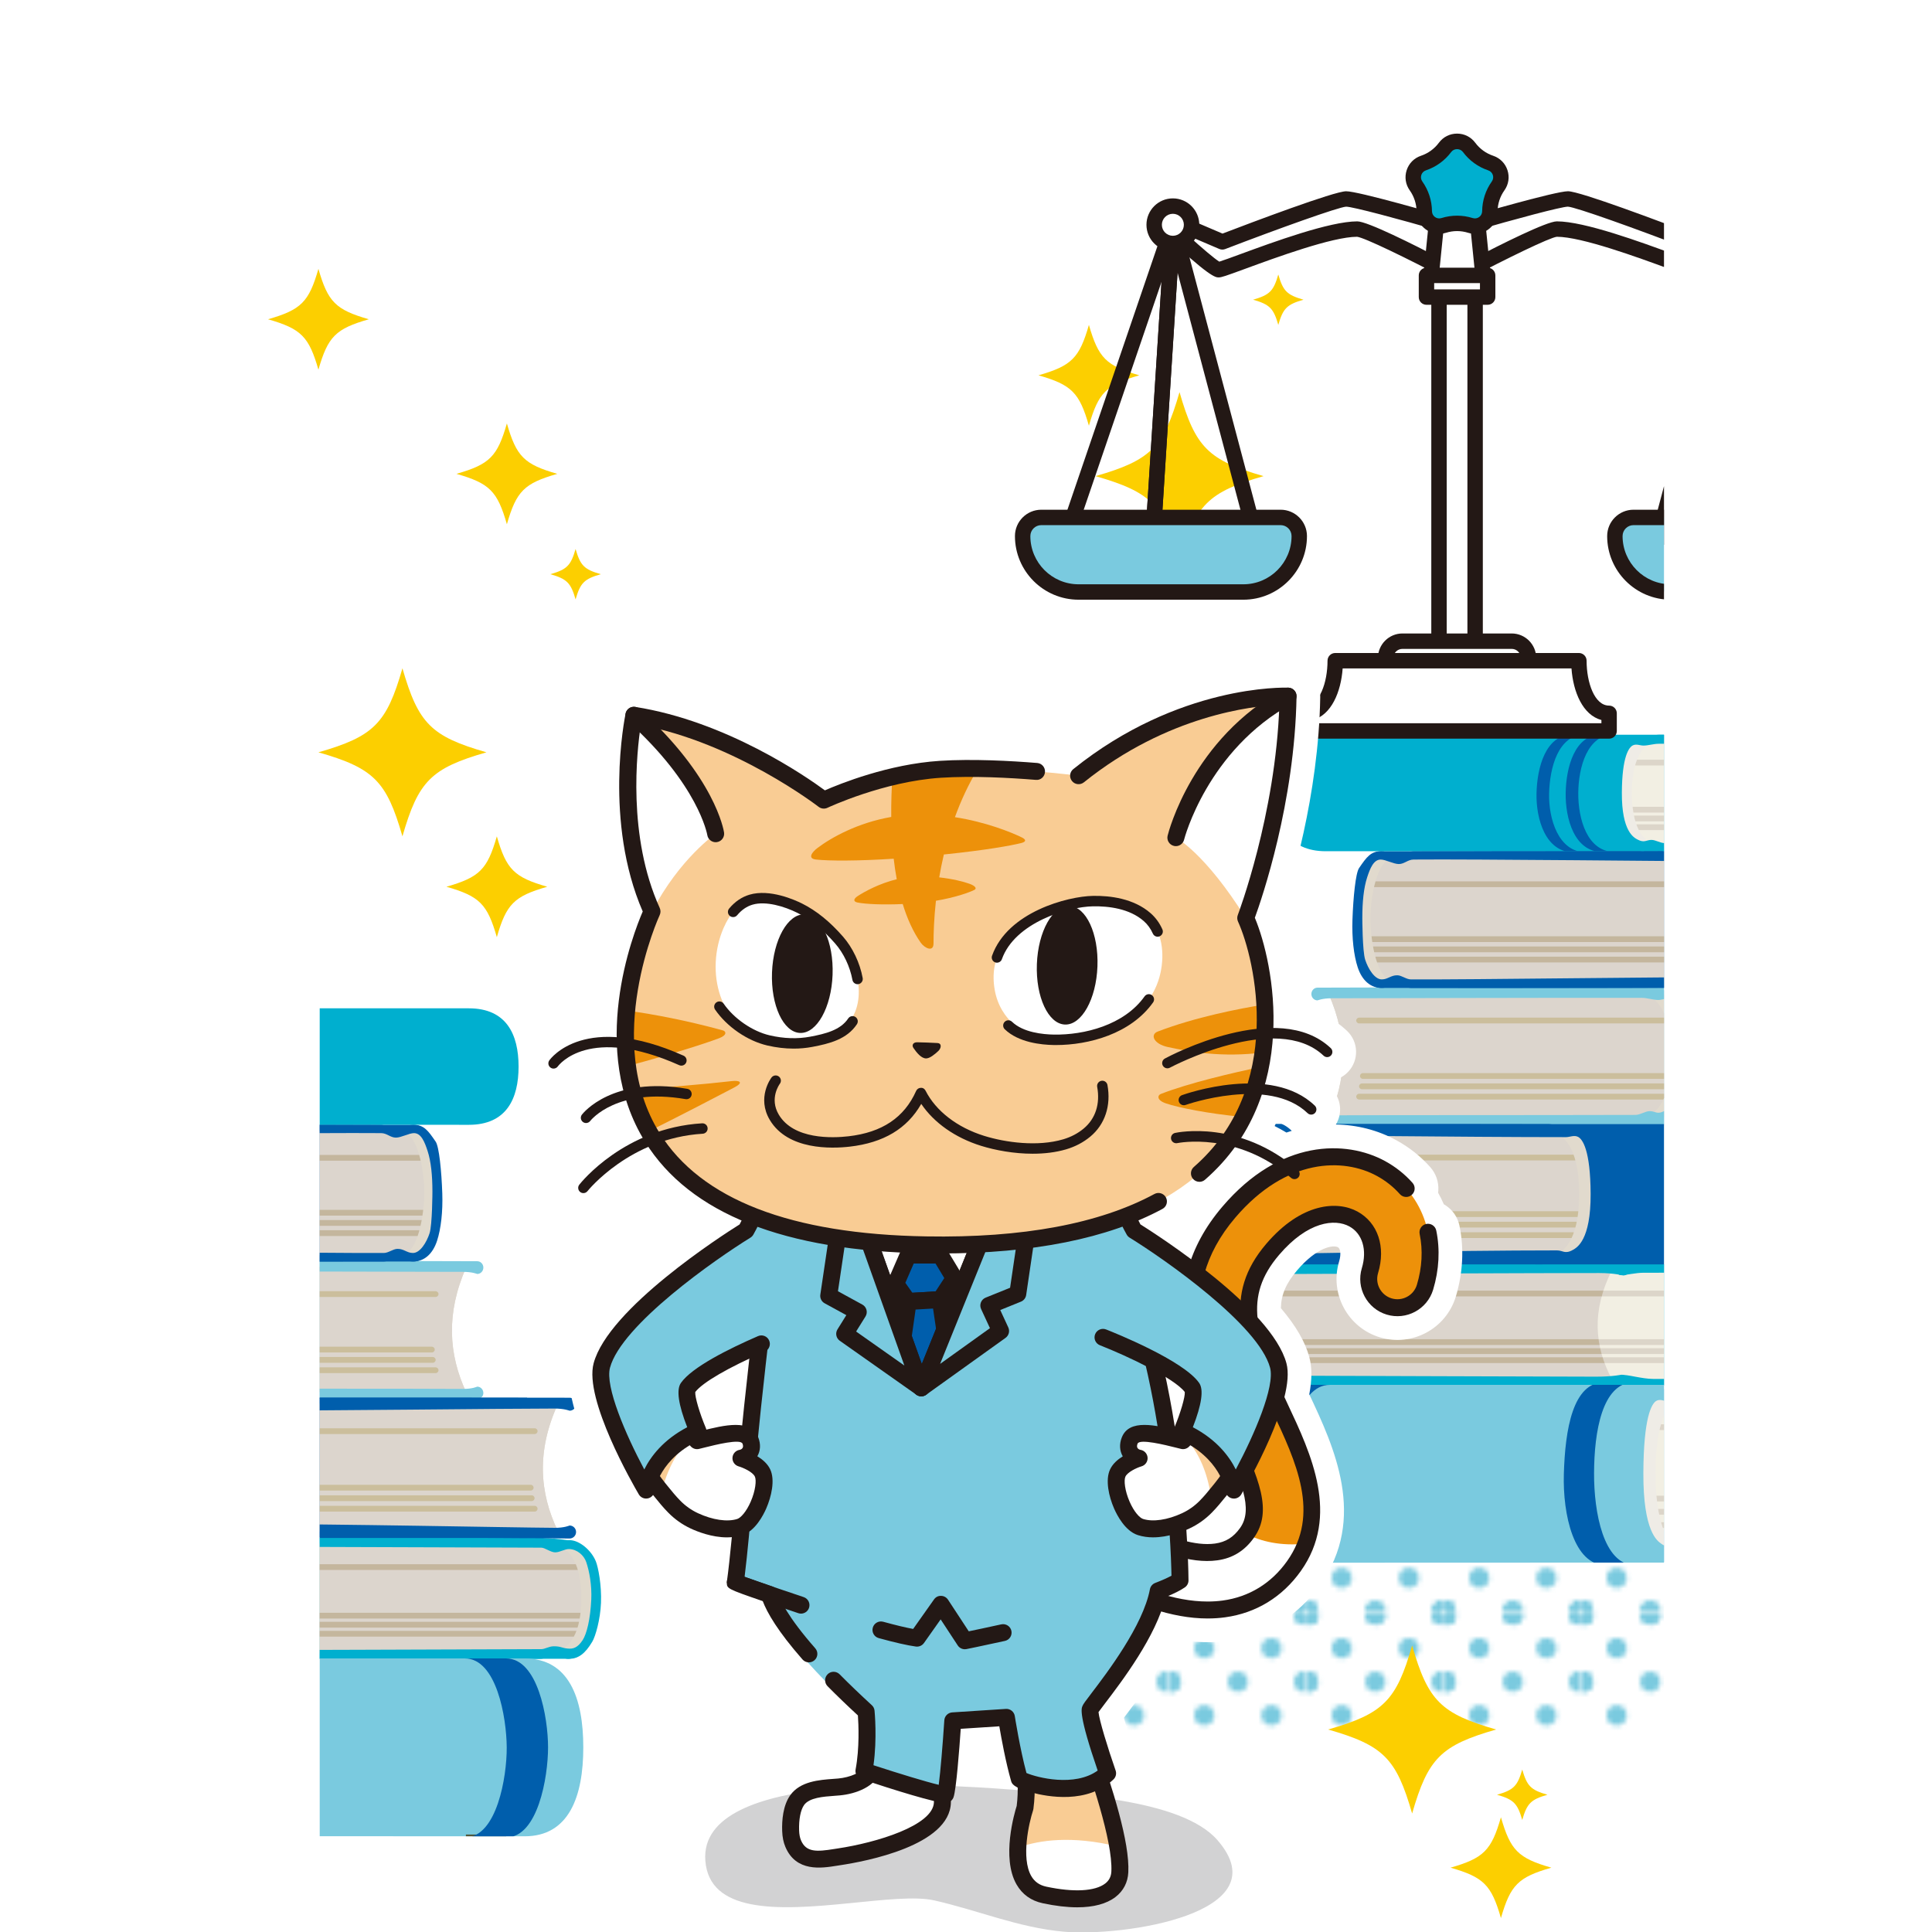 <?xml version="1.0" encoding="UTF-8"?>
<svg xmlns="http://www.w3.org/2000/svg" width="300" height="300" version="1.1" xmlns:xlink="http://www.w3.org/1999/xlink" viewBox="0 0 300 300">
  <!-- Generator: Adobe Illustrator 29.1.0, SVG Export Plug-In . SVG Version: 2.1.0 Build 142)  -->
  <defs>
    <style>
      .st0 {
        fill: #dcd5c9;
      }

      .st1 {
        clip-path: url(#clippath-21);
      }

      .st2 {
        clip-path: url(#clippath-6);
      }

      .st3 {
        clip-path: url(#clippath-7);
      }

      .st4 {
        clip-path: url(#clippath-17);
      }

      .st5 {
        clip-path: url(#clippath-15);
      }

      .st6 {
        fill: #231815;
      }

      .st7 {
        clip-path: url(#clippath-18);
      }

      .st8 {
        clip-path: url(#clippath-4);
      }

      .st9 {
        clip-path: url(#clippath-22);
      }

      .st10 {
        clip-path: url(#clippath-23);
      }

      .st11 {
        fill: #d2d2d3;
        mix-blend-mode: multiply;
      }

      .st12, .st13, .st14, .st15, .st16, .st17, .st18, .st19, .st20 {
        fill-rule: evenodd;
      }

      .st12, .st21 {
        fill: #7acadf;
      }

      .st22 {
        clip-path: url(#clippath-9);
      }

      .st23 {
        clip-path: url(#clippath-10);
      }

      .st24, .st14 {
        fill: #fff;
      }

      .st25 {
        fill: #ed910a;
      }

      .st13 {
        fill: #e1dacd;
      }

      .st15, .st26 {
        fill: #00afcf;
      }

      .st27 {
        clip-path: url(#clippath-11);
      }

      .st28, .st29 {
        fill: none;
      }

      .st30 {
        fill: #cbbe9c;
      }

      .st31 {
        clip-path: url(#clippath-1);
      }

      .st32 {
        isolation: isolate;
      }

      .st33 {
        clip-path: url(#clippath-5);
      }

      .st34 {
        clip-path: url(#clippath-20);
      }

      .st35 {
        clip-path: url(#clippath-8);
      }

      .st36 {
        fill: #f9cc94;
      }

      .st16 {
        fill: #dcd5cd;
      }

      .st37 {
        clip-path: url(#clippath-3);
      }

      .st38 {
        clip-path: url(#clippath-12);
      }

      .st39 {
        clip-path: url(#clippath-14);
      }

      .st29 {
        clip-rule: evenodd;
      }

      .st40 {
        fill: #525739;
      }

      .st41 {
        clip-path: url(#clippath-19);
      }

      .st17 {
        fill: #efece6;
      }

      .st18 {
        fill: #f2efe3;
      }

      .st42 {
        fill: #fccf00;
      }

      .st43 {
        clip-path: url(#clippath-16);
      }

      .st44 {
        clip-path: url(#clippath-2);
      }

      .st45 {
        fill: #c4b69d;
      }

      .st46 {
        clip-path: url(#clippath-13);
      }

      .st47 {
        clip-path: url(#clippath-24);
      }

      .st48, .st20 {
        fill: #005eac;
      }

      .st49 {
        clip-path: url(#clippath);
      }

      .st50 {
        fill: url(#_新規パターン_3);
      }

      .st19 {
        fill: #e0d9cc;
      }
    </style>
    <clipPath id="clippath">
      <rect class="st28" x="49.644" width="208.74" height="315.719"/>
    </clipPath>
    <pattern id="_新規パターン_3" data-name="新規パターン 3" x="0" y="0" width="28.346" height="28.346" patternTransform="translate(-2827.727 -2673.431) scale(.736)" patternUnits="userSpaceOnUse" viewBox="0 0 28.346 28.346">
      <g>
        <rect class="st28" y="0" width="28.346" height="28.346"/>
        <circle class="st21" cx="28.346" cy="28.346" r="2.126"/>
        <g>
          <circle class="st21" cx="-0" cy="28.346" r="2.126"/>
          <circle class="st21" cx="14.173" cy="28.346" r="2.126"/>
          <circle class="st21" cx="28.346" cy="28.346" r="2.126"/>
        </g>
        <circle class="st21" cx="-0" cy="28.346" r="2.126"/>
        <g>
          <circle class="st21" cx="28.346" cy="0" r="2.126"/>
          <circle class="st21" cx="28.346" cy="14.174" r="2.126"/>
          <circle class="st21" cx="28.345" cy="28.348" r="2.126"/>
        </g>
        <g>
          <g>
            <circle class="st21" cx="14.173" cy="14.173" r="2.126"/>
            <circle class="st21" cx="21.261" cy="21.261" r="2.126"/>
            <circle class="st21" cx="28.348" cy="28.348" r="2.126"/>
            <circle class="st21" cx="7.087" cy="7.087" r="2.126"/>
            <circle class="st21" cx="-0" cy="0" r="2.126"/>
          </g>
          <g>
            <circle class="st21" cx="7.086" cy="21.261" r="2.126"/>
            <circle class="st21" cx="14.173" cy="28.348" r="2.126"/>
            <circle class="st21" cx="-.001" cy="14.174" r="2.126"/>
          </g>
          <circle class="st21" cx="-.002" cy="28.348" r="2.126"/>
          <g>
            <circle class="st21" cx="21.26" cy="7.087" r="2.126"/>
            <circle class="st21" cx="28.347" cy="14.174" r="2.126"/>
            <circle class="st21" cx="14.173" cy="0" r="2.126"/>
          </g>
          <circle class="st21" cx="28.346" cy="0" r="2.126"/>
        </g>
        <g>
          <circle class="st21" cx=".002" cy="28.348" r="2.126"/>
          <circle class="st21" cx=".001" cy="14.174" r="2.126"/>
          <circle class="st21" cx="-0" cy="0" r="2.126"/>
        </g>
        <circle class="st21" cx="28.345" cy=".002" r="2.126"/>
        <g>
          <circle class="st21" cx="28.348" cy=".002" r="2.126"/>
          <circle class="st21" cx="14.173" cy=".002" r="2.126"/>
          <circle class="st21" cx="-.002" cy=".002" r="2.126"/>
        </g>
        <circle class="st21" cx=".002" cy=".002" r="2.126"/>
      </g>
    </pattern>
    <clipPath id="clippath-1">
      <path class="st29" d="M210.57,153.371h83.498c6.298,0,8.328,4.77,8.328,10.655v.004c0,5.884-2.03,10.655-8.328,10.655-27.858,0-83.498-.02-83.498-.02v-21.293h0Z"/>
    </clipPath>
    <clipPath id="clippath-2">
      <path class="st29" d="M206.277,154.263s29.172-.064,47.646-.064c4.176,0,5.523,4.359,5.523,9.736v.004c0,5.377-1.346,9.736-5.523,9.736-18.474,0-47.646.064-47.646.064,2.771-5.916,3.177-12.323,0-19.475h0Z"/>
    </clipPath>
    <clipPath id="clippath-3">
      <path class="st29" d="M286.666,133.156s-59.938,0-72.162,0c-2.764,0-3.654,4.313-3.654,9.633v.004c0,5.32.891,9.633,3.654,9.633,12.224,0,72.162,0,72.162,0-1.833-5.853-2.102-12.193,0-19.27h0Z"/>
    </clipPath>
    <clipPath id="clippath-4">
      <path class="st29" d="M267.717,133.108s-38.946.048-51.17.048c-2.764,0-3.776,6.342-3.747,9.635.03,3.344.983,9.635,3.747,9.635,12.224,0,51.17-.048,51.17-.048-1.833-5.853-2.102-12.193,0-19.27h0Z"/>
    </clipPath>
    <clipPath id="clippath-5">
      <path class="st29" d="M292.132,114.091s-60.402,0-86.245,0c-5.842,0-7.725,4.049-7.725,9.043v.003c0,4.995,1.883,9.043,7.725,9.043,25.842,0,86.246-.065,86.246-.065l-.001-18.024h0Z"/>
    </clipPath>
    <clipPath id="clippath-6">
      <path class="st29" d="M300.103,114.856s-24.441,0-41.577,0c-3.874,0-5.123,3.7-5.123,8.263v.003c0,4.564,1.248,8.263,5.123,8.263,17.137,0,41.577,0,41.577,0-2.57-5.021-2.947-10.459,0-16.529h0Z"/>
    </clipPath>
    <clipPath id="clippath-7">
      <path class="st29" d="M301.263,197.184s-91.075,0-109.648,0c-4.199,0-5.552,3.817-5.552,8.525v.003c0,4.708,1.353,8.525,5.552,8.525,18.573,0,109.648,0,109.648,0-2.786-5.18-3.194-10.79,0-17.053h0Z"/>
    </clipPath>
    <clipPath id="clippath-8">
      <path class="st29" d="M250.329,197.184s-37.781-.002-56.354-.002c-4.199,0-5.552,3.817-5.552,8.525v.003c0,4.708,1.353,8.525,5.552,8.525,18.573,0,56.354.002,56.354.002-2.786-5.18-3.195-10.791,0-17.053h0Z"/>
    </clipPath>
    <clipPath id="clippath-9">
      <path class="st29" d="M304.577,215.046s-76.877-.005-107.354-.005c-6.891,0-9.111,6.181-9.111,13.806v.005c0,7.625,2.22,13.806,9.111,13.806,30.477,0,107.354-.038,107.354-.038v-27.574h0Z"/>
    </clipPath>
    <clipPath id="clippath-10">
      <path class="st29" d="M310.803,216.213s-28.12,0-47.837,0c-4.457,0-5.894,5.608-5.894,12.526v.005c0,6.918,1.436,12.526,5.894,12.526,19.717,0,47.837,0,47.837,0-2.957-7.611-3.391-15.854,0-25.057h0Z"/>
    </clipPath>
    <clipPath id="clippath-11">
      <path class="st29" d="M196.841,174.556s77.02,0,107.568,0c6.906,0,9.132,4.875,9.132,10.889v.004c0,6.014-2.226,10.889-9.132,10.889-30.547,0-107.568,0-107.568,0v-21.782h0Z"/>
    </clipPath>
    <clipPath id="clippath-12">
      <path class="st29" d="M192.029,175.475s27.835,0,47.35,0c4.412,0,5.834,4.441,5.834,9.92v.004c0,5.479-1.422,9.92-5.834,9.92-19.516,0-47.35,0-47.35,0,2.927-6.028,3.356-12.556,0-19.844h0Z"/>
    </clipPath>
    <clipPath id="clippath-13">
      <path class="st29" d="M68.115,195.852H-15.383c-6.298,0-8.328,4.77-8.328,10.655v.004c0,5.884,2.03,10.655,8.328,10.655,27.858,0,83.498-.02,83.498-.02v-21.293h0Z"/>
    </clipPath>
    <clipPath id="clippath-14">
      <path class="st29" d="M72.409,196.744s-29.172-.064-47.646-.064c-4.176,0-5.523,4.359-5.523,9.736v.004c0,5.377,1.346,9.736,5.523,9.736,18.474,0,47.646.064,47.646.064-2.771-5.916-3.177-12.323,0-19.475h0Z"/>
    </clipPath>
    <clipPath id="clippath-15">
      <path class="st29" d="M-7.98,175.637h72.162c2.764,0,3.654,4.313,3.654,9.633v.004c0,5.32-.891,9.633-3.654,9.633H-7.98c1.833-5.853,2.102-12.193,0-19.27h0Z"/>
    </clipPath>
    <clipPath id="clippath-16">
      <path class="st29" d="M10.969,175.589s38.946.048,51.17.048c2.764,0,3.776,6.342,3.747,9.635-.03,3.344-.983,9.635-3.747,9.635-12.224,0-51.17-.048-51.17-.048,1.833-5.853,2.102-12.193,0-19.27h0Z"/>
    </clipPath>
    <clipPath id="clippath-17">
      <path class="st29" d="M-13.446,156.572h86.245c5.842,0,7.725,4.049,7.725,9.043v.003c0,4.995-1.883,9.043-7.725,9.043-25.842,0-86.246-.065-86.246-.065l.001-18.024h0Z"/>
    </clipPath>
    <clipPath id="clippath-18">
      <path class="st29" d="M-21.417,157.337H20.16c3.874,0,5.123,3.7,5.123,8.263v.003c0,4.564-1.248,8.263-5.123,8.263H-21.417c2.57-5.021,2.947-10.459,0-16.529h0Z"/>
    </clipPath>
    <clipPath id="clippath-19">
      <path class="st29" d="M-22.577,239.665h109.648c4.199,0,5.552,3.817,5.552,8.525v.003c0,4.708-1.353,8.525-5.552,8.525H-22.577c2.786-5.18,3.194-10.79,0-17.053h0Z"/>
    </clipPath>
    <clipPath id="clippath-20">
      <path class="st29" d="M28.357,239.665s37.781-.002,56.354-.002c4.199,0,5.552,3.817,5.552,8.525v.003c0,4.708-1.353,8.525-5.552,8.525-18.573,0-56.354.002-56.354.002,2.786-5.18,3.195-10.791,0-17.053h0Z"/>
    </clipPath>
    <clipPath id="clippath-21">
      <path class="st29" d="M-25.892,257.527s76.877-.005,107.354-.005c6.891,0,9.111,6.181,9.111,13.806v.005c0,7.625-2.22,13.806-9.111,13.806-30.477,0-107.354-.038-107.354-.038v-27.574h0Z"/>
    </clipPath>
    <clipPath id="clippath-22">
      <path class="st29" d="M-32.117,258.694H15.72c4.457,0,5.894,5.608,5.894,12.526v.005c0,6.918-1.436,12.526-5.894,12.526h-47.837c2.957-7.611,3.391-15.854,0-25.057h0Z"/>
    </clipPath>
    <clipPath id="clippath-23">
      <path class="st29" d="M81.845,217.037H-25.723c-6.906,0-9.132,4.875-9.132,10.889v.004c0,6.014,2.226,10.889,9.132,10.889h107.568v-21.782h0Z"/>
    </clipPath>
    <clipPath id="clippath-24">
      <path class="st29" d="M86.657,217.956h-47.35c-4.412,0-5.834,4.441-5.834,9.92v.004c0,5.479,1.422,9.92,5.834,9.92h47.35c-2.927-6.028-3.356-12.556,0-19.844h0Z"/>
    </clipPath>
  </defs>
  <g class="st32">
    <g id="_x30_2">
      <rect class="st28" x="-338.4" y="-778.8" width="300" height="300"/>
    </g>
    <g id="_x31_1">
      <g>
        <g>
          <path class="st42" d="M196.201,73.933c-8.581,2.466-10.58,4.465-13.046,13.046-2.466-8.581-4.465-10.58-13.046-13.046,8.581-2.466,10.58-4.465,13.046-13.046,2.466,8.581,4.465,10.58,13.046,13.046Z"/>
          <path class="st42" d="M176.913,58.278c-5.148,1.48-6.348,2.679-7.828,7.828-1.48-5.148-2.679-6.348-7.828-7.828,5.148-1.48,6.348-2.679,7.828-7.828,1.48,5.148,2.679,6.348,7.828,7.828Z"/>
          <path class="st42" d="M202.408,46.536c-2.574.74-3.174,1.34-3.914,3.914-.74-2.574-1.34-3.174-3.914-3.914,2.574-.74,3.174-1.34,3.914-3.914.74,2.574,1.34,3.174,3.914,3.914Z"/>
        </g>
        <g class="st49">
          <rect class="st24" x="164.692" y="237.441" width="227.141" height="31.311" rx="5.669" ry="5.669"/>
          <rect class="st50" x="164.692" y="237.441" width="227.141" height="31.311" rx="5.669" ry="5.669"/>
          <g>
            <path class="st12" d="M210.57,153.371h83.498c6.298,0,8.328,4.77,8.328,10.655v.004c0,5.884-2.03,10.655-8.328,10.655-27.858,0-83.498-.02-83.498-.02v-21.293h0Z"/>
            <g class="st31">
              <path class="st14" d="M259.511,153.089l9.43.253c3.346,1.123,4.471,5.838,4.477,10.61.007,5.154-1.484,10.801-6.089,10.801h-7.818c4.605,0,6.119-5.969,6.089-10.801-.033-5.319-1.484-10.863-6.089-10.863h0Z"/>
            </g>
            <path class="st13" d="M206.277,154.263s32.064-.064,50.538-.064c4.176,0,5.523,4.359,5.523,9.736v.004c0,5.377-1.346,9.736-5.523,9.736-18.473,0-50.538.064-50.538.064,2.771-5.916,3.177-12.323,0-19.475h0Z"/>
            <path class="st16" d="M206.277,154.263s29.172-.064,47.646-.064c4.176,0,5.523,4.359,5.523,9.736v.004c0,5.377-1.346,9.736-5.523,9.736-18.474,0-47.646.064-47.646.064,2.771-5.916,3.177-12.323,0-19.475h0Z"/>
            <g class="st44">
              <path class="st30" d="M260.247,170.733h-49.203c-.247,0-.448-.2-.448-.448s.2-.448.448-.448h49.203c.247,0,.448.2.448.448s-.2.448-.448.448ZM260.728,169.132h-49.245c-.247,0-.448-.2-.448-.448s.2-.448.448-.448h49.245c.247,0,.448.2.448.448s-.2.448-.448.448ZM261.003,167.529h-49.375c-.247,0-.448-.2-.448-.448s.2-.448.448-.448h49.375c.247,0,.448.2.448.448s-.2.448-.448.448ZM260.5,158.915h-49.456c-.247,0-.448-.2-.448-.448s.2-.448.448-.448h49.456c.247,0,.448.2.448.448s-.2.448-.448.448Z"/>
            </g>
            <path class="st12" d="M204.586,153.362s31.679-.11,50.362-.064c.896.002,1.658.56,2.503.56.99,0,1.746-.421,2.309-.135.857.435,1.432.986,2.051,2.257.915,1.877,1.022,3.993,1.079,7.984.042,2.864-.464,5.663-1.309,7.549-.773,1.728-2.291,3.092-4.004,3.062-.475-.008-1.292-.433-1.784-.441-.508-.008-1.313.482-1.837.476-18.69-.21-49.37.122-49.37.122-.527,0-.955-.359-.955-.906,0-.546.428-.99.955-.99,0,0,.75.362,2.164.352,6.965-.051,31.76-.018,47.206-.064.76-.003,1.505-.587,2.231-.587.84,0,1.171.609,2.322-.069.59-.347,2.654-1.446,2.62-8.562-.032-6.697-1.195-8.328-1.853-8.672-.583-.305-1.199.043-1.76.043-.831,0-1.689-.328-2.569-.33-15.548-.032-40.995.064-48.151.064-1.448,0-2.211.329-2.211.329-.527,0-.955-.444-.955-.99,0-.546.428-.99.955-.99h0Z"/>
            <path class="st20" d="M277.515,132.176s-49.186,0-62.958,0c-3.114,0-4.117,4.752-4.117,10.613v.004c0,5.861,1.003,10.613,4.117,10.613h62.958s0-21.23,0-21.23h0Z"/>
            <path class="st18" d="M286.666,133.156s-59.938,0-72.162,0c-2.764,0-3.654,4.313-3.654,9.633v.004c0,5.32.891,9.633,3.654,9.633,12.224,0,72.162,0,72.162,0-1.833-5.853-2.102-12.193,0-19.27h0Z"/>
            <g class="st37">
              <path class="st0" d="M283.225,149.448h-72.081c-.247,0-.448-.2-.448-.448s.2-.448.448-.448h72.081c.247,0,.448.2.448.448s-.2.448-.448.448ZM282.952,147.863h-71.808c-.247,0-.448-.2-.448-.448s.2-.448.448-.448h71.808c.247,0,.448.2.448.448s-.2.448-.448.448ZM282.762,146.278h-72.064c-.247,0-.448-.2-.448-.448s.2-.448.448-.448h72.064c.247,0,.448.2.448.448s-.2.448-.448.448ZM283.612,137.753h-72.467c-.247,0-.448-.2-.448-.448s.2-.448.448-.448h72.467c.247,0,.448.2.448.448s-.2.448-.448.448Z"/>
            </g>
            <path class="st13" d="M220.319,133.156s-4.022-.018-5.816,0c-2.763.029-3.654,4.313-3.654,9.633v.004c0,5.32.891,9.633,3.654,9.633,2.402,0,5.816,0,5.816,0-1.833-5.853-2.102-12.193,0-19.27h0Z"/>
            <path class="st16" d="M267.717,133.108s-38.946.048-51.17.048c-2.764,0-3.776,6.342-3.747,9.635.03,3.344.983,9.635,3.747,9.635,12.224,0,51.17-.048,51.17-.048-1.833-5.853-2.102-12.193,0-19.27h0Z"/>
            <g class="st8">
              <path class="st45" d="M289.049,149.448h-77.904c-.247,0-.448-.2-.448-.448s.2-.448.448-.448h77.904c.247,0,.448.2.448.448s-.2.448-.448.448ZM288.498,147.863h-77.354c-.247,0-.448-.2-.448-.448s.2-.448.448-.448h77.354c.247,0,.448.2.448.448s-.2.448-.448.448ZM287.858,146.278h-77.161c-.247,0-.448-.2-.448-.448s.2-.448.448-.448h77.161c.247,0,.448.2.448.448s-.2.448-.448.448ZM288.273,137.753h-77.128c-.247,0-.448-.2-.448-.448s.2-.448.448-.448h77.128c.247,0,.448.2.448.448s-.2.448-.448.448Z"/>
            </g>
            <path class="st20" d="M268.364,153.359c-.545-.01-.451-1.71.04-1.958.491-.247,1.853.466,2.907.473,15.593.112,9.743-.107,15.24-.107,1.311,0,1.714-.211,1.714-.211.349,0,.865.33.865.87,0,.541-.517.98-.865.98,0,0-12.934.077-19.901-.048h0ZM268.213,134.076c-.521-.215-.855-1.924-.305-1.949,7-.324,20.557.048,20.557.048.349,0,.666.44.666.981s-.317.935-.666.935c0,0-.701-.39-2.044-.39-5.644,0,.507-.363-15.304-.25-.979.007-2.37.846-2.903.625h0Z"/>
            <path class="st20" d="M268.39,132.128s-36.905-.022-48.896.048c-.701.004-1.446.708-2.122.708-1.052,0-1.899-.708-2.868-.708-1.651,0-2.287.889-3.47,2.619-.534.781-.907,4.561-1.026,8.029-.098,2.83.205,5.507.811,7.364.679,2.083,2.034,3.217,3.686,3.217,1.108,0,1.256-.486,2.47-.486.61,0,1.47.483,2.099.486,11.924.048,49.318-.048,49.318-.048.349,0,.632-.439.632-.98,0-.541-.283-.98-.632-.98,0,0-1.716.411-3.03.378-4.692-.118-37.27.364-46.287.306-.717-.005-1.423-.636-2.113-.639-1.02-.004-1.45.639-2.402.639-1.112,0-2.117-1.653-2.575-3.056-.433-1.328-.445-6.48-.445-6.48,0-2.486.215-4.665.746-6.293.457-1.403,1.001-2.782,2.114-2.782.759,0,2.005.703,2.816.699.855-.005,1.387-.691,2.281-.699,9.155-.087,42.032.272,46.676.272,1.398,0,2.22.345,2.22.345.349,0,.632-.439.632-.98,0-.541-.283-.98-.632-.98h0Z"/>
            <path class="st15" d="M292.132,114.091s-60.402,0-86.245,0c-5.842,0-7.725,4.049-7.725,9.043v.003c0,4.995,1.883,9.043,7.725,9.043,25.842,0,86.246-.065,86.246-.065l-.001-18.024h0Z"/>
            <g class="st33">
              <path class="st20" d="M246.193,114.035c-4.272,0-5.548,5.208-5.648,9.154-.1,3.923,1.441,9.146,5.712,9.146h-1.955c-4.271,0-5.804-5.092-5.712-9.149.089-3.935,1.376-9.151,5.648-9.151h1.955ZM250.721,114.014c-4.272,0-5.612,5.151-5.648,9.12-.036,3.979,1.376,9.152,5.648,9.152h-1.955c-4.271,0-5.713-5.146-5.648-9.148.065-3.97,1.376-9.124,5.648-9.124h1.955Z"/>
            </g>
            <path class="st17" d="M300.103,114.856s-27.123,0-44.259,0c-3.874,0-5.123,3.7-5.123,8.263v.003c0,4.564,1.248,8.263,5.123,8.263,17.136,0,44.259,0,44.259,0-2.57-5.021-2.947-10.459,0-16.529h0Z"/>
            <path class="st18" d="M300.103,114.856s-24.441,0-41.577,0c-3.874,0-5.123,3.7-5.123,8.263v.003c0,4.564,1.248,8.263,5.123,8.263,17.137,0,41.577,0,41.577,0-2.57-5.021-2.947-10.459,0-16.529h0Z"/>
            <g class="st2">
              <path class="st0" d="M296.912,128.896h-42.649c-.247,0-.448-.2-.448-.448s.2-.448.448-.448h42.649c.247,0,.448.2.448.448s-.2.448-.448.448ZM296.504,127.535h-42.687c-.247,0-.448-.2-.448-.448s.2-.448.448-.448h42.687c.247,0,.448.2.448.448s-.2.448-.448.448ZM296.371,126.175h-42.809c-.247,0-.448-.2-.448-.448s.2-.448.448-.448h42.809c.247,0,.448.2.448.448s-.2.448-.448.448ZM296.912,118.864h-42.882c-.247,0-.448-.2-.448-.448s.2-.448.448-.448h42.882c.247,0,.448.2.448.448s-.2.448-.448.448Z"/>
            </g>
            <path class="st15" d="M301.671,114.091s-26.766-.04-44.096,0c-.831.002-1.538.476-2.322.476-.918,0-1.619-.357-2.142-.114-.795.369-1.328.837-1.903,1.916-.849,1.593-.948,3.389-1.002,6.776-.038,2.431.431,4.806,1.214,6.407.717,1.466,2.126,2.624,3.715,2.599.441-.007,1.199-.368,1.655-.374.471-.006,1.218.409,1.705.404,17.337-.178,43.176.049,43.176.049.489,0,.886-.305.886-.769,0-.464-.397-.841-.886-.841,0,0-.695.307-2.008.298-6.461-.043-26.841.039-41.168,0-.705-.002-1.396-.498-2.069-.498-.78,0-1.087.517-2.154-.058-.547-.295-2.462-1.228-2.431-7.267.03-5.684,1.109-7.068,1.718-7.36.541-.259,1.112.036,1.633.036.771,0,1.566-.278,2.383-.28,14.422-.027,35.407,0,42.045,0,1.343,0,2.051.28,2.051.28.489,0,.886-.377.886-.841,0-.464-.397-.841-.886-.841h0Z"/>
            <path class="st15" d="M294.082,196.325s-70.401-.006-98.727-.006c-1.866,0-3.717.203-5.055.393-3.368.479-3.429,5.49-3.689,9.562-.219,3.417,2.139,8.443,2.558,8.575,1.112.352,1.575.237,1.875.247.717.024,103.038,0,103.038,0v-18.772h0Z"/>
            <path class="st18" d="M301.263,197.184s-91.075,0-109.648,0c-4.199,0-5.552,3.817-5.552,8.525v.003c0,4.708,1.353,8.525,5.552,8.525,18.573,0,109.648,0,109.648,0-2.786-5.18-3.194-10.79,0-17.053h0Z"/>
            <g class="st3">
              <path class="st0" d="M296.512,211.654h-110.001c-.247,0-.448-.2-.448-.448s.2-.448.448-.448h110.001c.247,0,.448.2.448.448s-.2.448-.448.448ZM296.097,210.25h-109.586c-.247,0-.448-.2-.448-.448s.2-.448.448-.448h109.586c.247,0,.448.2.448.448s-.2.448-.448.448ZM295.807,208.847h-109.974c-.247,0-.448-.2-.448-.448s.2-.448.448-.448h109.974c.247,0,.448.2.448.448s-.2.448-.448.448ZM296.353,201.304h-109.842c-.247,0-.448-.2-.448-.448s.2-.448.448-.448h109.842c.247,0,.448.2.448.448s-.2.448-.448.448Z"/>
            </g>
            <path class="st19" d="M245.108,197.184s-34.92,0-53.493,0c-4.199,0-5.552,3.817-5.552,8.525v.003c0,4.708,1.353,8.525,5.552,8.525,18.573,0,53.493,0,53.493,0-2.785-5.18-3.194-10.79,0-17.053h0Z"/>
            <path class="st16" d="M250.329,197.184s-37.781-.002-56.354-.002c-4.199,0-5.552,3.817-5.552,8.525v.003c0,4.708,1.353,8.525,5.552,8.525,18.573,0,56.354.002,56.354.002-2.786-5.18-3.195-10.791,0-17.053h0Z"/>
            <g class="st35">
              <path class="st45" d="M304.885,211.654h-118.374c-.247,0-.448-.2-.448-.448s.2-.448.448-.448h118.374c.247,0,.448.2.448.448s-.2.448-.448.448ZM304.048,210.25h-117.537c-.247,0-.448-.2-.448-.448s.2-.448.448-.448h117.537c.247,0,.448.2.448.448s-.2.448-.448.448ZM303.076,208.847h-117.244c-.247,0-.448-.2-.448-.448s.2-.448.448-.448h117.244c.247,0,.448.2.448.448s-.2.448-.448.448ZM303.705,201.304h-117.194c-.247,0-.448-.2-.448-.448s.2-.448.448-.448h117.194c.247,0,.448.2.448.448s-.2.448-.448.448Z"/>
            </g>
            <path class="st15" d="M251.682,215.104h52.366c.53,0,.96-.388.96-.867,0-.479-.43-.867-.96-.867,0,0-.755.603-3.115.669-7.36.209-25.372.08-44.206.08-1.793,0-4.141-.742-4.989-.611-.791.122-.055,1.596-.055,1.596h0Z"/>
            <path class="st15" d="M251.836,198.015c.557-.01,2.208-.383,3.313-.383,19.882,0,38.411-.16,45.677-.047,2.086.032,3.222.466,3.222.466.53,0,.96-.388.96-.867,0-.479-.43-.867-.96-.867l-52.102.006s-1.535,1.716-.11,1.692h0Z"/>
            <path class="st15" d="M252.05,196.317s-37.485.009-57.419,0c-.434,0-1.483.523-2.195.532-.897.012-1.528-.205-2.34-.167-1.412.065-3.238,1.553-3.939,3.299-.357.889-.906,3.66-.793,6.424.106,2.596.848,5.191,1.354,6.038,1.14,1.913,2.181,2.636,3.611,2.663.871.017,1.17-.546,2.138-.552.711-.004,1.726.553,2.241.551,20.131-.106,57.342,0,57.342,0,.53,0,.96-.389.96-.867,0-.479-.815-.668-1.134-.774-.087-.029-1.289.31-4.082.305-10.081-.019-37.236-.118-53.164-.171-.577-.002-1.162-.441-1.932-.445-1.084-.006-1.171.247-2.13.35-.873.095-1.563-.109-2.347-1.294-.639-.965-1.208-3.257-1.348-6.331-.1-2.199.291-4.351.78-5.796.357-1.055,1.424-2.007,2.674-2.029.667-.012,1.414.507,2.138.515.704.008,1.604-.728,2.164-.729,16.092-.036,43.888-.164,53.695-.164,2.324,0,3.724.378,3.724.378.53,0,.96-.389.96-.867,0-.479-.43-.867-.96-.867h0Z"/>
            <path class="st12" d="M304.577,215.046s-76.877-.005-107.354-.005c-6.891,0-9.111,6.181-9.111,13.806v.005c0,7.625,2.22,13.806,9.111,13.806,30.477,0,107.354-.038,107.354-.038v-27.574h0Z"/>
            <g class="st22">
              <polygon class="st40" points="202.089 243.28 200.082 243.28 200.082 242.385 202.089 242.386 206.341 242.384 206.341 243.279 202.089 243.28"/>
              <path class="st20" d="M253.557,214.632c-4.764.236-6.009,7.606-6.033,14.144-.023,6.052,1.456,14.126,6.246,14.259-4.52.001-1.154.002-4.456.002-4.914,0-6.667-7.826-6.481-14.169.203-6.909,1.388-14.24,6.303-14.24,1.378,0,2.859.001,4.422.005h0ZM206.341,242.832l-6.259.001c-4.914,0-6.498-9.354-6.498-13.986,0-4.632,1.584-13.773,6.498-13.806,1.335-.415,6.418.001,6.418.001-4.914,0-6.472,9.174-6.498,13.806-.026,4.632,1.55,13.851,6.339,13.984h0Z"/>
            </g>
            <path class="st17" d="M310.803,216.213s-31.207,0-50.923,0c-4.457,0-5.894,5.608-5.894,12.526v.005c0,6.918,1.437,12.526,5.894,12.526,19.716,0,50.923,0,50.923,0-2.957-7.611-3.391-15.854,0-25.057h0Z"/>
            <path class="st18" d="M310.803,216.213s-28.12,0-47.837,0c-4.457,0-5.894,5.608-5.894,12.526v.005c0,6.918,1.436,12.526,5.894,12.526,19.717,0,47.837,0,47.837,0-2.957-7.611-3.391-15.854,0-25.057h0Z"/>
            <g class="st23">
              <path class="st0" d="M307.132,237.264h-49.069c-.247,0-.448-.2-.448-.448s.2-.448.448-.448h49.069c.247,0,.448.2.448.448s-.2.448-.448.448ZM306.663,235.202h-49.115c-.247,0-.448-.2-.448-.448s.2-.448.448-.448h49.115c.247,0,.448.2.448.448s-.2.448-.448.448ZM306.51,233.141h-49.254c-.247,0-.448-.2-.448-.448s.2-.448.448-.448h49.254c.247,0,.448.2.448.448s-.2.448-.448.448ZM307.132,222.058h-49.339c-.247,0-.448-.2-.448-.448s.2-.448.448-.448h49.339c.247,0,.448.2.448.448s-.2.448-.448.448Z"/>
            </g>
            <path class="st12" d="M312.515,215.053s-30.796-.063-50.735-.003c-.956.003-1.77.724-2.672.724-1.056,0-1.863-.541-2.464-.174-.915.56-1.528,1.269-2.189,2.904-.976,2.415-1.09,5.137-1.152,10.272-.044,3.686.495,7.286,1.397,9.713.825,2.223,2.231,4.082,4.06,4.043.507-.011,1.593-.661,2.118-.67.542-.01,1.402.695,1.962.687,13.479-.183,31.424-.018,41.645.075,4.905.045,8.03.034,8.03.034.563,0,1.02-.571,1.02-1.274,0-.703-.457-1.274-1.02-1.274,0,0-.8.466-2.31.453-7.35-.065-30.469-.018-46.92-.088-1.007-.004-1.876-.667-2.828-.667-.897,0-1.251.784-2.479-.088-.629-.447-2.833-1.861-2.797-11.015.034-8.616,1.276-10.714,1.977-11.158.622-.393,1.28.055,1.879.055.72,0,1.841-.536,2.596-.537,16.605-.034,40.803.113,48.522.113,1.545,0,2.36.424,2.36.424.563,0,1.02-.571,1.02-1.274,0-.703-.457-1.274-1.02-1.274h0Z"/>
            <path class="st20" d="M196.841,174.556s77.02,0,107.568,0c6.906,0,9.132,4.875,9.132,10.889v.004c0,6.014-2.226,10.889-9.132,10.889-30.547,0-107.568,0-107.568,0v-21.782h0Z"/>
            <g class="st27">
              <path class="st14" d="M288.682,174.474h11.93c6.906,0,8.581,5.401,8.79,10.975.16,4.237-1.912,11.072-8.819,11.072h-11.93c6.906,0,8.743-5.619,8.819-11.076.098-7.056-1.884-10.971-8.791-10.971h0Z"/>
            </g>
            <path class="st13" d="M192.029,175.475s30.889,0,50.405,0c4.412,0,5.834,4.441,5.834,9.92v.004c0,5.479-1.422,9.92-5.834,9.92-19.516,0-50.405,0-50.405,0,2.927-6.028,3.356-12.556,0-19.844h0Z"/>
            <path class="st16" d="M192.029,175.475s27.835,0,47.35,0c4.412,0,5.834,4.441,5.834,9.92v.004c0,5.479-1.422,9.92-5.834,9.92-19.516,0-47.35,0-47.35,0,2.927-6.028,3.356-12.556,0-19.844h0Z"/>
            <g class="st38">
              <path class="st30" d="M244.232,192.239h-48.571c-.247,0-.448-.2-.448-.448s.2-.448.448-.448h48.571c.247,0,.448.2.448.448s-.2.448-.448.448ZM244.741,190.607h-48.615c-.247,0-.448-.2-.448-.448s.2-.448.448-.448h48.615c.247,0,.448.2.448.448s-.2.448-.448.448ZM245.032,188.973h-48.753c-.247,0-.448-.2-.448-.448s.2-.448.448-.448h48.753c.247,0,.448.2.448.448s-.2.448-.448.448ZM244.499,180.196h-48.838c-.247,0-.448-.2-.448-.448s.2-.448.448-.448h48.838c.247,0,.448.2.448.448s-.2.448-.448.448Z"/>
            </g>
            <path class="st20" d="M190.242,174.556s30.482-.05,50.219-.003c.947.003,1.752.573,2.645.573,1.046,0,1.844-.429,2.439-.138.906.443,1.513,1.005,2.167,2.3.966,1.913,1.079,4.068,1.14,8.135.044,2.919-.49,5.77-1.382,7.692-.817,1.76-2.209,3.233-4.019,3.202-.502-.008-1.576-.523-2.096-.531-.537-.008-1.388.55-1.942.545-19.745-.214-49.171.086-49.171.086-.557,0-1.009-.452-1.009-1.009,0-.557.452-1.009,1.009-1.009,0,0,.792.369,2.287.359,7.72-.054,32.891-.598,49.241-.598.888,0,1.238.621,2.454-.07.623-.354,2.804-1.474,2.768-8.724-.034-6.824-1.263-8.486-1.957-8.836-.616-.311-1.267.043-1.86.043-16.38,0-42.609-.336-50.597-.336-1.529,0-2.336.336-2.336.336-.557,0-1.009-.452-1.009-1.009,0-.557.452-1.009,1.009-1.009h0Z"/>
          </g>
          <g>
            <path class="st12" d="M68.115,195.852H-15.383c-6.298,0-8.328,4.77-8.328,10.655v.004c0,5.884,2.03,10.655,8.328,10.655,27.858,0,83.498-.02,83.498-.02v-21.293h0Z"/>
            <g class="st46">
              <path class="st14" d="M19.174,195.57l-9.43.253c-3.346,1.123-4.471,5.838-4.477,10.61-.007,5.154,1.484,10.801,6.089,10.801h7.818c-4.605,0-6.119-5.969-6.089-10.801.033-5.319,1.484-10.863,6.089-10.863h0Z"/>
            </g>
            <path class="st13" d="M72.409,196.744s-32.064-.064-50.538-.064c-4.176,0-5.523,4.359-5.523,9.736v.004c0,5.377,1.346,9.736,5.523,9.736,18.473,0,50.538.064,50.538.064-2.771-5.916-3.177-12.323,0-19.475h0Z"/>
            <path class="st16" d="M72.409,196.744s-29.172-.064-47.646-.064c-4.176,0-5.523,4.359-5.523,9.736v.004c0,5.377,1.346,9.736,5.523,9.736,18.474,0,47.646.064,47.646.064-2.771-5.916-3.177-12.323,0-19.475h0Z"/>
            <g class="st39">
              <path class="st30" d="M67.642,213.215H18.439c-.247,0-.448-.2-.448-.448s.2-.448.448-.448h49.203c.247,0,.448.2.448.448s-.2.448-.448.448ZM67.202,211.612H17.957c-.247,0-.448-.2-.448-.448s.2-.448.448-.448h49.245c.247,0,.448.2.448.448s-.2.448-.448.448ZM67.058,210.01H17.682c-.247,0-.448-.2-.448-.448s.2-.448.448-.448h49.376c.247,0,.448.2.448.448s-.2.448-.448.448ZM67.642,201.395H18.186c-.247,0-.448-.2-.448-.448s.2-.448.448-.448h49.456c.247,0,.448.2.448.448s-.2.448-.448.448Z"/>
            </g>
            <path class="st12" d="M74.1,195.843s-31.679-.11-50.362-.064c-.896.002-1.658.56-2.503.56-.99,0-1.746-.421-2.309-.135-.857.435-1.432.986-2.051,2.257-.915,1.877-1.022,3.993-1.079,7.984-.042,2.864.464,5.663,1.309,7.549.773,1.728,2.291,3.092,4.004,3.062.475-.008,1.292-.433,1.784-.441.508-.008,1.313.482,1.837.476,18.69-.21,49.37.122,49.37.122.527,0,.955-.359.955-.906,0-.546-.428-.99-.955-.99,0,0-.75.362-2.164.352-6.965-.051-31.76-.018-47.206-.064-.76-.003-1.505-.587-2.231-.587-.84,0-1.171.609-2.322-.069-.59-.347-2.654-1.446-2.62-8.562.032-6.697,1.195-8.328,1.853-8.672.583-.305,1.199.043,1.76.043.831,0,1.689-.328,2.569-.33,15.548-.032,40.995.064,48.151.064,1.448,0,2.211.329,2.211.329.527,0,.955-.444.955-.99,0-.546-.428-.99-.955-.99h0Z"/>
            <path class="st20" d="M1.17,174.657h62.958c3.114,0,4.117,4.752,4.117,10.613v.004c0,5.861-1.003,10.613-4.117,10.613H1.17v-21.23h0Z"/>
            <path class="st18" d="M-7.98,175.637h72.162c2.764,0,3.654,4.313,3.654,9.633v.004c0,5.32-.891,9.633-3.654,9.633H-7.98c1.833-5.853,2.102-12.193,0-19.27h0Z"/>
            <g class="st5">
              <path class="st0" d="M67.541,191.93H-4.54c-.247,0-.448-.2-.448-.448s.2-.448.448-.448h72.081c.247,0,.448.2.448.448s-.2.448-.448.448ZM67.541,190.344H-4.267c-.247,0-.448-.2-.448-.448s.2-.448.448-.448h71.808c.247,0,.448.2.448.448s-.2.448-.448.448ZM67.988,188.758H-4.076c-.247,0-.448-.2-.448-.448s.2-.448.448-.448h72.064c.247,0,.448.2.448.448s-.2.448-.448.448ZM67.541,180.235H-4.926c-.247,0-.448-.2-.448-.448s.2-.448.448-.448h72.467c.247,0,.448.2.448.448s-.2.448-.448.448Z"/>
            </g>
            <path class="st13" d="M58.366,175.637s4.022-.018,5.816,0c2.763.029,3.654,4.313,3.654,9.633v.004c0,5.32-.891,9.633-3.654,9.633h-5.816c1.833-5.853,2.102-12.193,0-19.27h0Z"/>
            <path class="st16" d="M10.969,175.589s38.946.048,51.17.048c2.764,0,3.776,6.342,3.747,9.635-.03,3.344-.983,9.635-3.747,9.635-12.224,0-51.17-.048-51.17-.048,1.833-5.853,2.102-12.193,0-19.27h0Z"/>
            <g class="st43">
              <path class="st45" d="M67.541,191.93H-10.364c-.247,0-.448-.2-.448-.448s.2-.448.448-.448h77.905c.247,0,.448.2.448.448s-.2.448-.448.448ZM67.541,190.344H-9.813c-.247,0-.448-.2-.448-.448s.2-.448.448-.448h77.354c.247,0,.448.2.448.448s-.2.448-.448.448ZM67.988,188.758H-9.173c-.247,0-.448-.2-.448-.448s.2-.448.448-.448h77.161c.247,0,.448.2.448.448s-.2.448-.448.448ZM67.541,180.235H-9.587c-.247,0-.448-.2-.448-.448s.2-.448.448-.448h77.128c.247,0,.448.2.448.448s-.2.448-.448.448Z"/>
            </g>
            <path class="st20" d="M10.321,195.839c-6.967.124-19.901.048-19.901.048-.349,0-.865-.439-.865-.98,0-.541.517-.87.865-.87,0,0,.402.211,1.714.211,5.497,0-.353.219,15.24.107,1.053-.007,2.416-.72,2.907-.473.491.248.585,1.948.04,1.958h0ZM10.472,176.557c-.534.22-1.924-.618-2.903-.625-15.811-.112-9.66.25-15.304.25-1.343,0-2.044.39-2.044.39-.349,0-.666-.394-.666-.935,0-.541.317-.981.666-.981,0,0,13.557-.372,20.557-.048.55.026.216,1.734-.305,1.949h0Z"/>
            <path class="st20" d="M10.296,174.609s36.905-.022,48.896.048c.701.004,1.446.708,2.122.708,1.052,0,1.899-.708,2.868-.708,1.651,0,2.287.889,3.47,2.619.534.781.907,4.561,1.026,8.029.098,2.83-.205,5.507-.811,7.364-.679,2.083-2.034,3.217-3.686,3.217-1.108,0-1.256-.486-2.47-.486-.61,0-1.47.483-2.099.486-11.924.048-49.318-.048-49.318-.048-.349,0-.632-.439-.632-.98,0-.541.283-.98.632-.98,0,0,1.716.411,3.03.378,4.692-.118,37.27.364,46.287.306.717-.005,1.423-.636,2.113-.639,1.02-.004,1.45.639,2.402.639,1.112,0,2.117-1.653,2.575-3.056.433-1.328.445-6.48.445-6.48,0-2.486-.215-4.665-.746-6.293-.457-1.403-1.001-2.782-2.114-2.782-.759,0-2.005.703-2.816.699-.855-.005-1.387-.691-2.281-.699-9.155-.087-42.032.272-46.676.272-1.398,0-2.22.345-2.22.345-.349,0-.632-.439-.632-.98,0-.541.283-.98.632-.98h0Z"/>
            <path class="st15" d="M-13.446,156.572h86.245c5.842,0,7.725,4.049,7.725,9.043v.003c0,4.995-1.883,9.043-7.725,9.043-25.842,0-86.246-.065-86.246-.065l.001-18.024h0Z"/>
            <g class="st4">
              <path class="st20" d="M32.492,156.516h1.955c4.271,0,5.559,5.215,5.648,9.151.092,4.058-1.441,9.149-5.712,9.149h-1.955c4.272,0,5.812-5.223,5.712-9.146-.1-3.946-1.376-9.154-5.648-9.154h0ZM27.965,156.495h1.955c4.271,0,5.583,5.154,5.648,9.124.066,4.003-1.376,9.148-5.648,9.148h-1.955c4.272,0,5.685-5.173,5.648-9.152-.036-3.969-1.376-9.12-5.648-9.12h0Z"/>
            </g>
            <path class="st17" d="M-21.417,157.337H22.842c3.874,0,5.123,3.7,5.123,8.263v.003c0,4.564-1.248,8.263-5.123,8.263H-21.417c2.57-5.021,2.947-10.459,0-16.529h0Z"/>
            <path class="st18" d="M-21.417,157.337H20.16c3.874,0,5.123,3.7,5.123,8.263v.003c0,4.564-1.248,8.263-5.123,8.263H-21.417c2.57-5.021,2.947-10.459,0-16.529h0Z"/>
            <g class="st7">
              <path class="st0" d="M24.421,171.376H-18.227c-.247,0-.448-.2-.448-.448s.2-.448.448-.448H24.421c.247,0,.448.2.448.448s-.2.448-.448.448ZM24.868,170.016H-17.819c-.247,0-.448-.2-.448-.448s.2-.448.448-.448H24.868c.247,0,.448.2.448.448s-.2.448-.448.448ZM25.123,168.656H-17.685c-.247,0-.448-.2-.448-.448s.2-.448.448-.448H25.123c.247,0,.448.2.448.448s-.2.448-.448.448ZM24.656,161.345H-18.227c-.247,0-.448-.2-.448-.448s.2-.448.448-.448H24.656c.247,0,.448.2.448.448s-.2.448-.448.448Z"/>
            </g>
            <path class="st15" d="M-22.986,156.572s26.766-.04,44.096,0c.831.002,1.538.476,2.322.476.918,0,1.619-.357,2.142-.114.795.369,1.328.837,1.903,1.916.849,1.593.948,3.389,1.002,6.776.038,2.431-.431,4.806-1.214,6.407-.717,1.466-2.126,2.624-3.715,2.599-.441-.007-1.199-.368-1.655-.374-.471-.006-1.218.409-1.705.404-17.337-.178-43.176.049-43.176.049-.489,0-.886-.305-.886-.769,0-.464.397-.841.886-.841,0,0,.695.307,2.008.298,6.461-.043,26.841.039,41.168,0,.705-.002,1.396-.498,2.069-.498.78,0,1.087.517,2.154-.058.547-.295,2.462-1.228,2.431-7.267-.03-5.684-1.109-7.068-1.718-7.36-.541-.259-1.112.036-1.633.036-.771,0-1.566-.278-2.383-.28-14.422-.027-35.407,0-42.045,0-1.343,0-2.051.28-2.051.28-.489,0-.886-.377-.886-.841,0-.464.397-.841.886-.841h0Z"/>
            <path class="st15" d="M-15.397,238.805s70.401-.006,98.727-.006c1.866,0,3.717.203,5.055.393,3.368.479,3.429,5.49,3.689,9.562.219,3.417-2.139,8.443-2.558,8.575-1.112.352-1.575.237-1.875.247-.717.024-103.038,0-103.038,0v-18.772h0Z"/>
            <path class="st18" d="M-22.577,239.665h109.648c4.199,0,5.552,3.817,5.552,8.525v.003c0,4.708-1.353,8.525-5.552,8.525H-22.577c2.786-5.18,3.194-10.79,0-17.053h0Z"/>
            <g class="st41">
              <path class="st0" d="M92.175,254.135H-17.827c-.247,0-.448-.2-.448-.448s.2-.448.448-.448h110.001c.247,0,.448.2.448.448s-.2.448-.448.448ZM92.175,252.732H-17.411c-.247,0-.448-.2-.448-.448s.2-.448.448-.448h109.586c.247,0,.448.2.448.448s-.2.448-.448.448ZM92.853,251.329H-17.121c-.247,0-.448-.2-.448-.448s.2-.448.448-.448h109.974c.247,0,.448.2.448.448s-.2.448-.448.448ZM92.175,243.785H-17.667c-.247,0-.448-.2-.448-.448s.2-.448.448-.448h109.842c.247,0,.448.2.448.448s-.2.448-.448.448Z"/>
            </g>
            <path class="st19" d="M33.578,239.665h53.493c4.199,0,5.552,3.817,5.552,8.525v.003c0,4.708-1.353,8.525-5.552,8.525h-53.493c2.785-5.18,3.194-10.79,0-17.053h0Z"/>
            <path class="st16" d="M28.357,239.665s37.781-.002,56.354-.002c4.199,0,5.552,3.817,5.552,8.525v.003c0,4.708-1.353,8.525-5.552,8.525-18.573,0-56.354.002-56.354.002,2.786-5.18,3.195-10.791,0-17.053h0Z"/>
            <g class="st34">
              <path class="st45" d="M92.175,254.135H-26.199c-.247,0-.448-.2-.448-.448s.2-.448.448-.448h118.374c.247,0,.448.2.448.448s-.2.448-.448.448ZM92.175,252.732H-25.362c-.247,0-.448-.2-.448-.448s.2-.448.448-.448h117.537c.247,0,.448.2.448.448s-.2.448-.448.448ZM92.853,251.329H-24.39c-.247,0-.448-.2-.448-.448s.2-.448.448-.448h117.244c.247,0,.448.2.448.448s-.2.448-.448.448ZM92.175,243.785H-25.02c-.247,0-.448-.2-.448-.448s.2-.448.448-.448h117.194c.247,0,.448.2.448.448s-.2.448-.448.448Z"/>
            </g>
            <path class="st15" d="M27.004,257.585H-25.363c-.53,0-.96-.388-.96-.867,0-.479.43-.867.96-.867,0,0,.755.603,3.115.669,7.36.209,25.372.08,44.206.08,1.793,0,4.141-.742,4.989-.611.791.122.055,1.596.055,1.596h0Z"/>
            <path class="st15" d="M26.849,240.495c-.557-.01-2.208-.383-3.313-.383-19.882,0-38.411-.16-45.677-.047-2.086.032-3.222.466-3.222.466-.53,0-.96-.388-.96-.867,0-.479.43-.867.96-.867l52.102.006s1.535,1.716.11,1.692h0Z"/>
            <path class="st15" d="M26.636,238.798s37.485.009,57.419,0c.434,0,1.483.523,2.195.532.897.012,1.528-.205,2.34-.167,1.412.065,3.238,1.553,3.939,3.299.357.889.906,3.66.793,6.424-.106,2.596-.848,5.191-1.354,6.038-1.14,1.913-2.181,2.636-3.611,2.663-.871.017-1.17-.546-2.138-.552-.711-.004-1.726.553-2.241.551-20.131-.106-57.342,0-57.342,0-.53,0-.96-.389-.96-.867,0-.479.815-.668,1.134-.774.087-.029,1.289.31,4.082.305,10.081-.019,37.236-.118,53.164-.171.577-.002,1.162-.441,1.932-.445,1.084-.006,1.171.247,2.13.35.873.095,1.563-.109,2.347-1.294.639-.965,1.208-3.257,1.348-6.331.1-2.199-.291-4.351-.78-5.796-.357-1.055-1.424-2.007-2.674-2.029-.667-.012-1.414.507-2.138.515-.704.008-1.604-.728-2.164-.729-16.092-.036-43.888-.164-53.695-.164-2.324,0-3.724.378-3.724.378-.53,0-.96-.389-.96-.867,0-.479.43-.867.96-.867h0Z"/>
            <path class="st12" d="M-25.892,257.527s76.877-.005,107.354-.005c6.891,0,9.111,6.181,9.111,13.806v.005c0,7.625-2.22,13.806-9.111,13.806-30.477,0-107.354-.038-107.354-.038v-27.574h0Z"/>
            <g class="st1">
              <rect class="st40" x="72.345" y="284.866" width="6.259" height=".895"/>
              <path class="st20" d="M25.129,257.113c1.562-.003,3.043-.005,4.422-.005,4.914,0,6.1,7.331,6.303,14.24.186,6.344-1.567,14.169-6.481,14.169-3.302,0,.064-.001-4.456-.002,4.79-.133,6.268-8.208,6.246-14.259-.024-6.538-1.269-13.907-6.033-14.144h0ZM72.345,285.313c4.79-.133,6.366-9.352,6.339-13.984-.027-4.632-1.584-13.806-6.498-13.806,0,0,5.084-.416,6.418-.001,4.914.033,6.498,9.174,6.498,13.806,0,4.632-1.584,13.986-6.498,13.986l-6.259-.001h0Z"/>
            </g>
            <path class="st17" d="M-32.117,258.694H18.806c4.457,0,5.894,5.608,5.894,12.526v.005c0,6.918-1.437,12.526-5.894,12.526h-50.923c2.957-7.611,3.391-15.854,0-25.057h0Z"/>
            <path class="st18" d="M-32.117,258.694H15.72c4.457,0,5.894,5.608,5.894,12.526v.005c0,6.918-1.436,12.526-5.894,12.526h-47.837c2.957-7.611,3.391-15.854,0-25.057h0Z"/>
            <g class="st9">
              <path class="st0" d="M20.622,279.745H-28.447c-.247,0-.448-.2-.448-.448s.2-.448.448-.448H20.622c.247,0,.448.2.448.448s-.2.448-.448.448ZM21.138,277.683H-27.977c-.247,0-.448-.2-.448-.448s.2-.448.448-.448H21.138c.247,0,.448.2.448.448s-.2.448-.448.448ZM21.43,275.622H-27.824c-.247,0-.448-.2-.448-.448s.2-.448.448-.448H21.43c.247,0,.448.2.448.448s-.2.448-.448.448ZM20.893,264.538H-28.447c-.247,0-.448-.2-.448-.448s.2-.448.448-.448H20.893c.247,0,.448.2.448.448s-.2.448-.448.448Z"/>
            </g>
            <path class="st12" d="M-33.829,257.534s30.796-.063,50.735-.003c.956.003,1.77.724,2.672.724,1.056,0,1.863-.541,2.464-.174.915.56,1.528,1.269,2.189,2.904.976,2.415,1.09,5.137,1.152,10.272.044,3.686-.495,7.286-1.397,9.713-.825,2.223-2.231,4.082-4.06,4.043-.507-.011-1.593-.661-2.118-.67-.542-.01-1.402.695-1.962.687-13.479-.183-31.424-.018-41.645.075-4.905.045-8.03.034-8.03.034-.563,0-1.02-.571-1.02-1.274,0-.703.457-1.274,1.02-1.274,0,0,.8.466,2.31.453,7.35-.065,30.469-.018,46.92-.088,1.007-.004,1.876-.667,2.828-.667.897,0,1.251.784,2.479-.088.629-.447,2.833-1.861,2.797-11.015-.034-8.616-1.276-10.714-1.977-11.158-.622-.393-1.28.055-1.879.055-.72,0-1.841-.536-2.596-.537-16.605-.034-40.803.113-48.522.113-1.545,0-2.36.424-2.36.424-.563,0-1.02-.571-1.02-1.274,0-.703.457-1.274,1.02-1.274h0Z"/>
            <path class="st20" d="M81.845,217.037H-25.723c-6.906,0-9.132,4.875-9.132,10.889v.004c0,6.014,2.226,10.889,9.132,10.889h107.568v-21.782h0Z"/>
            <g class="st10">
              <path class="st14" d="M-9.997,216.955h-11.93c-6.906,0-8.581,5.401-8.79,10.975-.16,4.237,1.912,11.072,8.819,11.072h11.93c-6.906,0-8.743-5.619-8.819-11.076-.098-7.056,1.884-10.971,8.791-10.971h0Z"/>
            </g>
            <path class="st13" d="M86.657,217.956h-50.405c-4.412,0-5.834,4.441-5.834,9.92v.004c0,5.479,1.422,9.92,5.834,9.92h50.405c-2.927-6.028-3.356-12.556,0-19.844h0Z"/>
            <path class="st16" d="M86.657,217.956h-47.35c-4.412,0-5.834,4.441-5.834,9.92v.004c0,5.479,1.422,9.92,5.834,9.92h47.35c-2.927-6.028-3.356-12.556,0-19.844h0Z"/>
            <g class="st47">
              <path class="st30" d="M83.024,234.721h-48.571c-.247,0-.448-.2-.448-.448s.2-.448.448-.448h48.571c.247,0,.448.2.448.448s-.2.448-.448.448ZM82.559,233.087h-48.615c-.247,0-.448-.2-.448-.448s.2-.448.448-.448h48.615c.247,0,.448.2.448.448s-.2.448-.448.448ZM82.407,231.454h-48.753c-.247,0-.448-.2-.448-.448s.2-.448.448-.448h48.753c.247,0,.448.2.448.448s-.2.448-.448.448ZM83.024,222.677h-48.838c-.247,0-.448-.2-.448-.448s.2-.448.448-.448h48.838c.247,0,.448.2.448.448s-.2.448-.448.448Z"/>
            </g>
            <path class="st20" d="M88.443,217.037s-30.482-.05-50.219-.003c-.947.003-1.752.573-2.645.573-1.046,0-1.844-.429-2.439-.138-.906.443-1.513,1.005-2.167,2.3-.966,1.913-1.079,4.068-1.14,8.135-.044,2.919.49,5.77,1.382,7.692.817,1.76,2.209,3.233,4.019,3.202.502-.008,1.576-.523,2.096-.531.537-.008,1.388.55,1.942.545,19.745-.214,49.171.086,49.171.086.557,0,1.009-.452,1.009-1.009,0-.557-.452-1.009-1.009-1.009,0,0-.792.369-2.287.359-7.72-.054-32.891-.598-49.241-.598-.888,0-1.238.621-2.454-.07-.623-.354-2.804-1.474-2.768-8.724.034-6.824,1.263-8.486,1.957-8.836.616-.311,1.267.043,1.86.043,16.38,0,42.609-.336,50.597-.336,1.529,0,2.336.336,2.336.336.557,0,1.009-.452,1.009-1.009,0-.557-.452-1.009-1.009-1.009h0Z"/>
          </g>
          <g>
            <g>
              <g>
                <path class="st24" d="M181.093,35.055s7.21,6.823,8.139,6.823,15.809-6.308,21.524-6.308c1.72,0,14.347,6.671,14.347,6.671v-7.188s-14.228-4.158-16.079-4.158-19.218,6.667-19.218,6.667l-8.046-3.437-.667.931Z"/>
                <path class="st6" d="M225.104,43.437c-.191,0-.384-.046-.559-.138-5.911-3.123-12.696-6.42-13.819-6.533-3.829.001-12.64,3.235-17.372,4.973-3.091,1.134-3.677,1.337-4.121,1.337-.491,0-1.405,0-8.961-7.151-.434-.411-.499-1.08-.15-1.566l.667-.931c.325-.457.922-.628,1.443-.404l7.601,3.247c4.583-1.755,17.336-6.572,19.194-6.572,1.925,0,14.011,3.504,16.414,4.206.511.149.861.618.861,1.149v7.188c0,.42-.219.808-.579,1.025-.19.114-.404.172-.618.172ZM184.536,36.611c2.09,1.891,4.045,3.559,4.797,4.019.573-.175,1.903-.663,3.196-1.138,5.215-1.915,13.943-5.118,18.228-5.118,1.583,0,8.759,3.604,13.151,5.889v-4.311c-6.683-1.939-13.875-3.86-14.882-3.86-1.189.067-10.49,3.401-18.789,6.587-.29.111-.612.104-.899-.017l-4.801-2.05Z"/>
              </g>
              <g>
                <path class="st6" d="M194.979,84.594h-15.942c-.331,0-.646-.137-.873-.378-.226-.241-.342-.565-.322-.895l3.085-48.492c.038-.585.494-1.057,1.078-1.115.594-.052,1.124.318,1.274.885l12.857,48.492c.095.359.018.742-.209,1.036-.227.294-.577.467-.948.467ZM180.313,82.201h13.111l-10.575-39.883-2.537,39.883Z"/>
                <path class="st6" d="M179.037,84.594h-13.472c-.387,0-.749-.186-.974-.501-.225-.314-.284-.717-.159-1.082l16.557-48.492c.194-.567.775-.903,1.366-.787.588.117.999.652.961,1.25l-3.085,48.492c-.04.629-.564,1.12-1.195,1.12ZM167.238,82.201h10.676l2.445-38.428-13.121,38.428Z"/>
              </g>
              <g>
                <circle class="st24" cx="182.123" cy="34.906" r="2.904"/>
                <path class="st6" d="M182.122,39.006c-2.261,0-4.1-1.839-4.1-4.101s1.839-4.101,4.1-4.101c2.262,0,4.101,1.839,4.101,4.101s-1.839,4.101-4.101,4.101ZM182.122,33.198c-.941,0-1.707.766-1.707,1.708s.766,1.708,1.707,1.708c.942,0,1.708-.766,1.708-1.708s-.766-1.708-1.708-1.708Z"/>
              </g>
              <path class="st24" d="M161.684,80.345h37.177c1.594,0,2.887,1.294,2.887,2.887v.031c0,4.781-3.881,8.662-8.662,8.662h-25.628c-4.781,0-8.662-3.881-8.662-8.662v-.031c0-1.594,1.294-2.887,2.887-2.887Z"/>
              <g>
                <path class="st24" d="M271.411,35.055s-7.21,6.823-8.139,6.823c-.929,0-15.809-6.308-21.524-6.308-1.72,0-14.347,6.671-14.347,6.671v-7.188s14.228-4.158,16.079-4.158c1.85,0,19.218,6.667,19.218,6.667l8.046-3.437.667.931Z"/>
                <path class="st6" d="M227.4,43.437c-.214,0-.428-.058-.618-.172-.36-.217-.579-.605-.579-1.025v-7.188c0-.531.351-1.0.861-1.149,2.403-.702,14.49-4.206,16.414-4.206,1.858,0,14.612,4.817,19.194,6.572l7.6-3.247c.516-.225,1.116-.053,1.443.404l.667.931c.349.486.284,1.154-.15,1.566-7.555,7.151-8.47,7.151-8.961,7.151-.444,0-1.029-.201-4.119-1.336-4.734-1.738-13.545-4.973-17.406-4.973-1.092.112-7.877,3.41-13.788,6.532-.175.093-.368.138-.559.138ZM241.748,34.373c4.286,0,13.015,3.205,18.23,5.119,1.293.474,2.621.962,3.194,1.137.751-.46,2.707-2.128,4.797-4.019l-4.8,2.05c-.287.121-.609.129-.899.017-8.299-3.186-17.601-6.52-18.803-6.587-.994,0-8.185,1.921-14.869,3.86v4.311c4.392-2.285,11.568-5.889,13.151-5.889Z"/>
              </g>
              <g>
                <path class="st6" d="M273.467,84.594h-15.941c-.371,0-.722-.173-.948-.467-.227-.295-.304-.678-.209-1.036l12.856-48.492c.15-.567.677-.936,1.274-.885.584.058,1.04.529,1.078,1.115l3.085,48.492c.021.33-.096.654-.322.895-.227.241-.542.378-.873.378ZM259.081,82.201h13.111l-2.537-39.882-10.574,39.882Z"/>
                <path class="st6" d="M286.94,84.594h-13.473c-.631,0-1.154-.491-1.195-1.12l-3.085-48.492c-.038-.599.373-1.134.961-1.25.595-.116,1.173.22,1.366.787l16.558,48.492c.125.365.066.769-.159,1.082-.225.315-.587.501-.974.501ZM274.59,82.201h10.677l-13.122-38.428,2.445,38.428Z"/>
              </g>
              <g>
                <circle class="st24" cx="270.382" cy="34.906" r="2.904"/>
                <path class="st6" d="M270.382,39.006c-2.261,0-4.1-1.839-4.1-4.101s1.839-4.101,4.1-4.101c2.262,0,4.101,1.839,4.101,4.101s-1.839,4.101-4.101,4.101ZM270.382,33.198c-.941,0-1.707.766-1.707,1.708s.766,1.708,1.707,1.708c.942,0,1.708-.766,1.708-1.708s-.766-1.708-1.708-1.708Z"/>
              </g>
              <path class="st24" d="M259.419,80.345h25.628c4.781,0,8.662,3.881,8.662,8.662v.031c0,1.594-1.294,2.887-2.887,2.887h-37.177c-1.594,0-2.887-1.294-2.887-2.887v-.031c0-4.781,3.881-8.662,8.662-8.662Z" transform="translate(544.465 172.271) rotate(-180)"/>
              <path class="st21" d="M161.684,80.345h37.177c1.594,0,2.887,1.294,2.887,2.887v.031c0,4.781-3.881,8.662-8.662,8.662h-25.628c-4.781,0-8.662-3.881-8.662-8.662v-.031c0-1.594,1.294-2.887,2.887-2.887Z"/>
              <path class="st21" d="M259.419,80.345h25.628c4.781,0,8.662,3.881,8.662,8.662v.031c0,1.594-1.294,2.887-2.887,2.887h-37.177c-1.594,0-2.887-1.294-2.887-2.887v-.031c0-4.781,3.881-8.662,8.662-8.662Z" transform="translate(544.465 172.271) rotate(-180)"/>
              <path class="st6" d="M193.063,93.122h-25.581c-5.449,0-9.882-4.433-9.882-9.882,0-2.256,1.836-4.091,4.092-4.091h37.161c2.256,0,4.092,1.835,4.092,4.091,0,5.449-4.433,9.882-9.882,9.882ZM161.692,81.542c-.937,0-1.699.762-1.699,1.698,0,4.13,3.359,7.489,7.489,7.489h25.581c4.13,0,7.489-3.359,7.489-7.489,0-.936-.762-1.698-1.699-1.698h-37.161Z"/>
              <path class="st6" d="M285.023,93.122h-25.581c-5.449,0-9.882-4.433-9.882-9.882,0-2.256,1.836-4.091,4.092-4.091h37.161c2.256,0,4.092,1.835,4.092,4.091,0,5.449-4.433,9.882-9.882,9.882ZM253.652,81.542c-.937,0-1.699.762-1.699,1.698,0,4.13,3.359,7.489,7.489,7.489h25.581c4.13,0,7.489-3.359,7.489-7.489,0-.936-.762-1.698-1.699-1.698h-37.161Z"/>
            </g>
            <g>
              <rect class="st24" x="223.447" y="45.037" width="5.61" height="55.328"/>
              <path class="st6" d="M229.057,101.562h-5.61c-.661,0-1.196-.536-1.196-1.196v-55.328c0-.661.536-1.196,1.196-1.196h5.61c.661,0,1.196.536,1.196,1.196v55.328c0,.661-.536,1.196-1.196,1.196ZM224.643,99.169h3.217v-52.935h-3.217v52.935Z"/>
            </g>
            <g>
              <polygon class="st24" points="230.333 43.342 222.171 43.342 223.105 34.115 229.4 34.115 230.333 43.342"/>
              <path class="st6" d="M230.334,44.538h-8.162c-.338,0-.661-.143-.888-.394-.227-.252-.336-.586-.302-.923l.933-9.226c.061-.611.576-1.076,1.19-1.076h6.295c.614,0,1.129.465,1.19,1.076l.934,9.226c.034.336-.076.671-.302.923-.227.251-.55.394-.888.394ZM223.496,42.145h5.514l-.691-6.834h-4.132l-.69,6.834Z"/>
            </g>
            <g>
              <rect class="st24" x="221.501" y="42.764" width="9.503" height="3.368"/>
              <path class="st6" d="M231.004,47.328h-9.503c-.661,0-1.196-.536-1.196-1.196v-3.367c0-.661.536-1.196,1.196-1.196h9.503c.661,0,1.196.536,1.196,1.196v3.367c0,.661-.536,1.196-1.196,1.196ZM222.697,44.935h7.11v-.974h-7.11v.974Z"/>
            </g>
            <g>
              <path class="st24" d="M217.996,99.561h16.512c1.564,0,2.835,1.27,2.835,2.835v3.229h-22.181v-3.229c0-1.564,1.27-2.835,2.835-2.835Z"/>
              <path class="st6" d="M237.343,106.821h-22.181c-.661,0-1.196-.536-1.196-1.196v-3.455c0-2.099,1.707-3.806,3.806-3.806h16.962c2.099,0,3.806,1.707,3.806,3.806v3.455c0,.661-.536,1.196-1.196,1.196ZM216.358,104.428h19.789v-2.258c0-.779-.634-1.413-1.413-1.413h-16.962c-.779,0-1.413.634-1.413,1.413v2.258Z"/>
            </g>
            <g>
              <path class="st24" d="M245.171,102.593c0,3.808,1.449,8.168,4.693,8.168v2.741h-47.222s0-2.741,0-2.741c3.243,0,4.693-4.36,4.693-8.168h37.836Z"/>
              <path class="st6" d="M249.863,114.698h-47.222c-.661,0-1.196-.536-1.196-1.196v-2.74c0-.661.536-1.196,1.196-1.196,2.271,0,3.496-3.593,3.496-6.973,0-.661.536-1.196,1.196-1.196h37.837c.661,0,1.196.536,1.196,1.196,0,3.38,1.225,6.973,3.496,6.973.661,0,1.196.536,1.196,1.196v2.74c0,.661-.536,1.196-1.196,1.196ZM203.838,112.305h44.829v-.5c-2.899-.774-4.385-4.358-4.649-8.016h-35.53c-.264,3.659-1.75,7.243-4.649,8.016v.5Z"/>
            </g>
            <path class="st26" d="M228.109,22.871l.009.011c.844,1.135,2.014,1.986,3.355,2.437l.014.005c1.469.495,2.045,2.267,1.147,3.531l-.008.012c-.819,1.153-1.266,2.529-1.281,3.944l-0.0.014c-.017,1.551-1.524,2.646-3.004,2.183l-.014-.004c-1.35-.423-2.797-.423-4.147-0l-.014.004c-1.48.463-2.987-.632-3.004-2.183l-0-.014c-.015-1.414-.462-2.79-1.281-3.944l-.008-.012c-.898-1.264-.322-3.036,1.147-3.531l.014-.005c1.34-.452,2.511-1.302,3.355-2.437l.009-.011c.925-1.245,2.788-1.245,3.713 0Z"/>
            <path class="st6" d="M229.033,36.311c-.353,0-.709-.054-1.059-.163-1.127-.354-2.317-.353-3.443-.001-1.072.335-2.21.148-3.117-.511-.909-.66-1.436-1.683-1.449-2.805-.013-1.18-.38-2.313-1.063-3.275-.651-.915-.825-2.053-.478-3.122.348-1.069,1.157-1.888,2.222-2.246,1.118-.377,2.081-1.076,2.786-2.023.669-.902,1.697-1.418,2.821-1.418h.001c1.123,0,2.152.517,2.822,1.418h0c.705.947,1.667,1.647,2.786,2.023,1.064.359,1.874,1.177,2.221,2.245.347,1.068.173,2.207-.477,3.123-.683.962-1.052,2.094-1.064,3.274-.012,1.123-.539,2.146-1.447,2.805-.613.446-1.329.676-2.059.676ZM226.253,33.489c.82,0,1.64.125,2.436.375.343.105.706.047.996-.165.289-.21.458-.537.462-.895.018-1.671.538-3.274,1.507-4.635.208-.292.262-.655.152-.997s-.369-.602-.709-.716c-1.582-.533-2.946-1.524-3.942-2.865h0c-.43-.574-1.376-.576-1.802,0-.997,1.34-2.36,2.331-3.943,2.864-.34.115-.599.377-.709.718-.111.341-.056.704.152.996.967,1.362,1.488,2.965,1.506,4.635.004.358.173.685.463.896.291.211.655.269.996.163.796-.249,1.616-.374,2.436-.374Z"/>
          </g>
        </g>
        <g>
          <path class="st24" d="M223.023,191.077c-.148-.711-.837-1.172-1.557-1.021-.022.005-.041.014-.063.02-.488-1.633-1.238-3.154-2.235-4.508.019-.015.042-.019.06-.035.543-.483.592-1.315.11-1.858-1.205-1.356-2.64-2.494-4.265-3.383-3.958-2.163-9.714-2.966-15.731-.319-2.275-1.584-4.533-2.613-6.623-3.269,1.392-2.175,2.435-4.444,3.204-6.738,2.639.246,5.215,1.052,7.118,2.884.157.151.36.227.562.227.212,0,.424-.083.583-.248.31-.322.3-.835-.022-1.145-2.133-2.054-4.919-2.992-7.751-3.31.667-2.386,1.052-4.781,1.223-7.117,2.974-.004,5.799.698,7.89,2.67.325.307.839.293,1.144-.033.307-.325.292-.838-.033-1.145-2.425-2.288-5.612-3.105-8.914-3.122.24-7.282-1.468-13.77-2.873-17.116,1.079-2.958,6.197-17.838,6.474-34.395 0-.024-.005-.047-.006-.072-.002-.046-.005-.092-.011-.138-.006-.043-.015-.084-.025-.125-.01-.04-.02-.079-.034-.119-.016-.046-.036-.09-.057-.134-.01-.022-.016-.044-.028-.066-.007-.012-.016-.022-.023-.034-.025-.042-.053-.08-.082-.119-.024-.032-.047-.064-.073-.093-.029-.032-.061-.061-.093-.09-.03-.028-.06-.056-.093-.081-.035-.027-.074-.049-.112-.072-.033-.02-.065-.042-.1-.058-.042-.02-.086-.036-.129-.052-.036-.013-.07-.027-.107-.037-.042-.011-.086-.017-.129-.025-.042-.007-.084-.015-.127-.018-.012-.001-.024-.005-.036-.005-.692-.027-17.066-.482-33.401,12.646-.279.224-.44.54-.48.87-.919-.105-2.275-.249-3.915-.395 0-.002.001-.003.001-.005.059-.725-.481-1.36-1.205-1.418-4.095-.333-10.042-.661-15.125-.333-7.969.511-15.502,3.557-17.844,4.583-2.934-2.16-15.29-10.73-29.456-12.959-.091-.014-.181-.018-.269-.014-.003 0-.007.001-.01.001-.169.009-.33.05-.478.119-.004.002-.008.005-.012.007-.152.072-.288.173-.402.297-.003.003-.007.004-.01.008-.005.006-.006.013-.011.018-.104.119-.187.256-.243.41-.007.019-.011.037-.017.056-.014.043-.031.084-.04.129-.143.688-3.383,16.813,2.663,30.736-.947,2.19-4.126,10.258-4.043,19.52-7.432-.519-10.306,3.373-10.466,3.599-.256.364-.169.864.192,1.123.142.102.307.151.469.151.252,0,.5-.117.659-.336.139-.192,2.61-3.44,9.194-2.918.112,2.186.417,4.42.988,6.647-4.399,1.196-6.322,3.603-6.442,3.761-.271.354-.204.858.149,1.131.147.114.321.169.494.169.242,0,.481-.107.641-.312.106-.135,1.754-2.169,5.6-3.203.618,1.97,1.46,3.921,2.569,5.815-6.227,2.753-9.657,7.023-9.856,7.276-.276.352-.214.861.138,1.137.148.116.324.172.499.172.24,0,.478-.107.638-.311.046-.059,3.414-4.247,9.476-6.874,3.271,4.882,8.106,8.694,14.466,11.422-.102.202-.212.412-.324.62-2.634,1.651-20.384,13.042-22.67,21.57-1.503,5.608,6.144,18.863,7.02,20.356.239.407.673.646,1.132.646.087,0,.174-.009.261-.026.337-.067.613-.271.803-.54l.273.336c.658.812,1.28,1.58,2.08,2.396,1.027,1.048,2.217,1.889,3.535,2.5,1.025.476,3.253,1.361,5.611,1.361.246,0,.494-.014.743-.035-.245,2.557-.496,4.939-.746,6.76-.005.017-.004.03-.008.047-.076.312-.115.55.056.793.245.456.934.731,2.052,1.127.822.321,1.947.719,3.461,1.234.68,1.773,2.317,4.653,6.166,9.035.208.237.486.363.775.411.822.917,1.736,1.896,2.759,2.943.029.29.134.574.355.798,1.427,1.442,3.01,2.966,4.712,4.537.092,1.319.271,5.065-.357,8.385-.043.228-.006.448.063.656-.782.39-1.801.663-2.763.75-.247.022-.511.042-.787.062-2.161.157-5.122.372-6.66,2.529-1.14,1.6-1.314,3.908-1.258,5.562.031.942.194,1.748.498,2.466,1.661,3.936,5.607,3.305,7.967,2.931l.568-.089c3.985-.596,17.002-3.06,17.168-9.728.002-.078-.001-.165.001-.244.183-.151.327-.348.408-.581.424-1.216.9-7.456,1.119-10.619l5.989-.39c.321,1.879,1.003,5.604,1.824,8.469.078.276.18.619,1.019,1.04.012.931-.02,1.877-.143,2.852-.335,1.061-2.398,8.041-.028,12.184.889,1.554,2.258,2.538,4.07,2.925,1.977.422,3.771.632,5.359.632,2.542,0,4.557-.538,5.946-1.606,1.219-.937,1.905-2.259,1.983-3.825.165-3.34-1.141-8.531-2.854-13.959.185-.15.37-.296.547-.465.375-.356.506-.899.336-1.387-1.248-3.572-2.565-7.902-2.655-9.07.193-.277.598-.807.991-1.323,2.306-3.025,6.717-8.815,8.736-14.301,2.355.668,4.796,1.088,7.222,1.088.931,0,1.845-.061,2.716-.182,4.815-.661,8.879-3.144,11.75-7.182,6.115-8.598,1.595-18.207-2.039-25.93-.177-.376-.34-.732-.509-1.096.5-2.014.685-3.855.315-5.233-.603-2.251-2.289-4.7-4.484-7.118-.322-3.518.63-6.538,3.349-9.72,4.458-5.222,8.659-5.644,10.905-4.417,2.033,1.111,2.795,3.657,1.939,6.486-.921,3.051.811,6.284,3.864,7.207,3.055.92,6.284-.814,7.206-3.862.929-3.075,1.098-6.254.487-9.194ZM192.567,237.253c-1.029,1.449-2.229,2.197-3.892,2.428-1.331.186-2.815.027-4.349-.339-.032-.566-.068-1.154-.11-1.785.163-.07.31-.135.438-.195,1.319-.611,2.508-1.452,3.536-2.5.798-.814,1.418-1.58,2.075-2.391l.275-.338c.188.267.462.471.798.54.089.018.178.027.266.027.46,0,.895-.242,1.135-.65.062-.106.162-.277.286-.494.635,2.362.595,4.216-.458,5.696ZM183.973,216.15c.072.715-.629,3.132-1.558,5.382-.397-2.497-.87-5.088-1.428-7.721,1.375.842,2.463,1.653,2.987,2.339ZM109.683,221.991c-.017-.081-.041-.162-.075-.241-.975-2.308-1.722-4.86-1.647-5.6.97-1.266,4.026-3.144,8.397-5.187-.39,3.457-.762,6.921-1.115,10.379-1.566-.25-3.589.166-5.56.648ZM197.659,180.804c-2.629,1.437-5.28,3.559-7.828,6.543-2.335,2.733-3.892,5.476-4.863,8.193-3.69-2.751-6.878-4.788-7.879-5.416-.112-.208-.221-.417-.323-.618,1.306-.552,2.558-1.144,3.745-1.785.639-.345.877-1.144.532-1.783-.005-.009-.011-.016-.016-.024,1.542-.902,2.942-1.867,4.209-2.883.008.009.009.021.017.031.261.298.626.451.993.451.307,0,.615-.107.864-.324,1.818-1.585,3.346-3.283,4.633-5.055,1.86.532,3.877,1.373,5.917,2.67Z"/>
          <path class="st24" d="M167.272,299.847c-1.85,0-3.912-.24-6.129-.714-2.84-.608-5.086-2.232-6.496-4.698-2.885-5.041-1.169-12.195-.396-14.772.015-.141.028-.285.039-.431-.381-.494-.657-1.057-.839-1.7-.354-1.236-.682-2.616-.971-3.953-.462,5.33-.773,6.223-.94,6.703-.076.221-.169.437-.277.645-1.052,8.234-13.015,11.259-20.233,12.338l-.541.085c-2.503.396-9.149,1.45-11.93-5.137-.481-1.14-.738-2.375-.785-3.775-.109-3.232.544-5.864,1.941-7.823,2.542-3.568,6.83-3.878,9.391-4.063.124-.009.245-.018.361-.027.177-1.642.18-3.296.145-4.479-1.331-1.25-2.58-2.465-3.725-3.622-.421-.425-.755-.916-.994-1.458-.566-.59-1.116-1.175-1.642-1.751-.531-.278-1.005-.65-1.406-1.108-2.809-3.197-4.853-6.047-6.096-8.495-.851-.298-1.509-.538-2.044-.746-1.331-.472-2.956-1.063-3.902-2.645-.627-.99-.811-2.13-.545-3.399.106-.783.218-1.712.337-2.804-1.641-.369-3.016-.925-3.863-1.318-1.722-.798-3.276-1.897-4.616-3.264-.357-.364-.682-.717-.985-1.063-1.69-.068-3.251-.998-4.11-2.46-2.81-4.788-9.156-16.628-7.402-23.173,1.997-7.454,12.66-15.854,19.614-20.665-3.386-2.059-6.267-4.505-8.617-7.315-3.525,2.082-5.496,4.472-5.519,4.501-.823,1.056-2.113,1.686-3.508,1.686-1.003,0-1.988-.341-2.775-.96-.939-.735-1.54-1.8-1.685-2.992-.144-1.192.185-2.368.926-3.312.225-.286,1.454-1.805,3.642-3.63-.88-.06-1.736-.382-2.437-.92-1.961-1.52-2.325-4.337-.828-6.291.347-.453,1.928-2.349,5.126-3.869-.027-.169-.052-.337-.076-.507-1.99.368-2.823,1.229-2.935,1.355-.848,1.123-2.183,1.79-3.591,1.79-.942,0-1.845-.289-2.611-.837-2.001-1.431-2.476-4.23-1.059-6.24.36-.509,3.283-4.356,9.909-5.087.499-6.959,2.458-12.889,3.63-15.907-5.686-14.625-2.436-30.786-2.29-31.488.029-.137.085-.34.134-.487.011-.038.023-.076.036-.114.012-.034.023-.068.036-.102.183-.502.443-.965.774-1.382.062-.083.129-.163.199-.241.044-.049.089-.097.136-.143h0c.005-.005.011-.012.017-.017.399-.407.86-.739,1.374-.99.03-.014.059-.029.089-.042h0c.539-.251,1.113-.401,1.704-.447.049-.004.096-.008.144-.011h0c.333-.014.666.001.998.049,13.015,2.049,24.392,8.984,29.385,12.419,3.707-1.465,10.202-3.629,17.139-4.075,5.312-.342,11.449-.005,15.659.339,1.245.1,2.385.65,3.234,1.556,17.318-13.785,34.865-13.295,35.605-13.263.041.002.083.004.124.006.065.005.135.012.204.021.078.009.162.021.245.034.227.036.396.071.563.117.102.028.275.085.374.122.182.066.328.126.469.193.12.058.3.157.425.235.14.084.276.173.408.272.124.093.245.196.362.305.093.082.213.198.328.324.083.09.212.249.285.346.09.12.165.227.233.333.068.102.132.207.187.309.061.112.124.248.177.376.06.137.105.25.146.366.041.114.089.277.131.449.03.114.066.284.091.458.022.165.036.303.044.433.012.154.016.314.011.456-.255,15.317-4.561,29.324-6.228,34.195,1.24,3.428,2.38,8.358,2.61,13.818,3.078.556,5.685,1.828,7.778,3.804,1.802,1.703,1.883,4.551.182,6.352-.809.865-1.923,1.368-3.123,1.405-.354.014-.711-.019-1.054-.09.547.396,1.063.827,1.549,1.294,1.543,1.491,1.789,3.825.716,5.58,3.301.052,6.513.87,9.403,2.449,1.997,1.092,3.765,2.494,5.252,4.168.886.998,1.331,2.281,1.253,3.615-.007.12-.019.239-.034.357.327.579.623,1.177.887,1.792.092.052.183.108.272.166,1.118.731,1.885,1.855,2.158,3.167v.003c.735,3.54.539,7.346-.567,11.007-1.508,4.99-6.798,7.829-11.791,6.323-4.999-1.511-7.836-6.803-6.327-11.797.353-1.167.171-1.999-.18-2.191-.731-.398-3.243-.049-6.339,3.577-1.71,2.002-2.484,3.771-2.525,5.876,2.333,2.748,3.782,5.249,4.416,7.619.43,1.6.428,3.494-.008,5.763,3.827,8.134,9.032,19.252,1.685,29.583-3.474,4.886-8.402,7.893-14.25,8.696-2.555.353-5.344.271-8.275-.269-2.392,4.925-5.897,9.528-7.95,12.221.395,1.487,1.187,4.097,2.192,6.973.452,1.299.341,2.702-.253,3.89,1.802,6.02,2.575,10.282,2.425,13.317-.132,2.64-1.346,4.97-3.417,6.562-2.044,1.571-4.8,2.369-8.19,2.369ZM160.311,274.704c.841.684,1.369,1.717,1.384,2.819.016,1.218-.04,2.318-.172,3.363-.028.219-.076.436-.142.648-.806,2.548-1.562,7.115-.343,9.245.367.64.858.984,1.644,1.152,1.712.367,3.257.552,4.59.552,2.267,0,3.293-.529,3.702-.843.361-.278.526-.603.55-1.089.118-2.381-.787-6.643-2.688-12.667-.341-1.079-.162-2.231.441-3.142-.787-2.34-2.237-6.841-2.373-8.605-.065-.847.165-1.689.649-2.386.199-.286.599-.815,1.004-1.347l.079-.104c2.23-2.925,6.38-8.366,8.211-13.343.665-1.805,2.611-2.793,4.459-2.271,3.111.882,5.971,1.142,8.429.802,3.788-.52,6.986-2.48,9.254-5.669,4.868-6.844,1.023-15.017-2.37-22.228l-.517-1.113c-.354-.762-.436-1.622-.234-2.437.554-2.234.395-3.162.333-3.393-.273-1.018-1.128-2.815-3.654-5.598-.538-.592-.867-1.343-.94-2.139-.423-4.629.916-8.585,4.216-12.446,5.89-6.901,12.014-7.146,15.469-5.257,3.572,1.952,5.058,6.285,3.698,10.782-.334,1.107.296,2.281,1.405,2.617,1.105.331,2.28-.296,2.615-1.403.596-1.971.808-3.983.628-5.897-.824-.45-1.476-1.213-1.765-2.18-.369-1.238-.931-2.372-1.669-3.375-.592-.803-.812-1.769-.685-2.689-.671-.588-1.411-1.103-2.213-1.542-1.729-.945-6.407-2.852-12.483-.18-.243.107-.494.186-.748.238-.198.173-.416.325-.652.454-2.395,1.308-4.681,3.226-6.794,5.702-1.915,2.242-3.326,4.61-4.195,7.041-.393,1.1-1.284,1.948-2.402,2.286-1.117.336-2.329.126-3.266-.573-3.624-2.701-6.76-4.699-7.634-5.247-.542-.34-.986-.815-1.289-1.379-.127-.236-.251-.473-.366-.701-.459-.91-.52-1.97-.17-2.926.351-.957,1.083-1.726,2.022-2.123.73-.309,1.429-.627,2.091-.948.205-.988.813-1.886,1.747-2.432,1.352-.792,2.619-1.658,3.764-2.577.786-.63,1.796-.91,2.792-.778.025.004.05.007.075.011,1.091-1.063,2.085-2.209,2.965-3.421.153-.211.325-.402.513-.571.089-.236.203-.464.342-.68,1.155-1.804,2.102-3.797,2.814-5.924.081-.242.185-.469.309-.683.018-.245.059-.489.127-.729.565-2.023.934-4.174,1.097-6.395.019-.255.063-.503.131-.742-.042-.243-.059-.492-.051-.742.212-6.437-1.261-12.41-2.588-15.569-.359-.856-.382-1.816-.064-2.687.946-2.593,5.479-15.722,6.174-30.725-4.827.333-16.321,2.132-28.055,11.337-.654,1.39-2.132,2.273-3.748,2.092-.898-.102-2.222-.244-3.825-.386-1.112-.099-2.072-.685-2.678-1.536-3.836-.276-8.802-.49-13.089-.214-7.43.476-14.587,3.397-16.603,4.281-1.205.528-2.601.373-3.66-.408-2.15-1.582-12.992-9.212-25.541-11.862-.657,4.745-1.567,16.152,2.814,26.241.405.933.406,1.993.002,2.928-.896,2.074-3.817,9.501-3.74,18.026.002.247-.021.492-.067.73.061.236.099.483.112.734.105,2.067.4,4.059.876,5.922.059.232.095.466.11.697.112.207.206.427.28.66.556,1.774,1.307,3.475,2.232,5.055.118.201.216.412.292.628.178.174.341.369.484.582,2.852,4.257,7.179,7.652,12.86,10.088.935.401,1.662,1.17,2.009,2.127s.283,2.014-.176,2.921c-.114.226-.236.459-.361.692-.302.566-.748,1.044-1.293,1.384-9.184,5.753-19.695,14.279-21.069,19.403-.592,2.211,1.842,8.935,5.648,15.801h.013c1.105,0,2.154.496,2.854,1.356l.273.335c.639.789,1.178,1.456,1.854,2.143.716.731,1.542,1.316,2.456,1.739.717.333,2.647,1.159,4.499.998,1.091-.087,2.158.306,2.925,1.081.767.777,1.15,1.853,1.045,2.939-.193,2.025-.37,3.716-.536,5.113.68.255,1.594.577,2.871,1.011,1.036.352,1.86,1.146,2.252,2.166.408,1.064,1.606,3.417,5.067,7.431.444.209.846.505,1.178.876.821.915,1.713,1.867,2.653,2.83.351.359.621.782.799,1.243,1.261,1.26,2.647,2.588,4.13,3.958.689.636,1.109,1.511,1.175,2.447.105,1.494.273,5.24-.318,8.8.211,1.538-.572,3.079-2.005,3.793-1.188.593-2.636.991-4.073,1.122-.269.024-.556.047-.857.068-1.349.097-3.392.245-3.924.992-.318.446-.636,1.547-.577,3.302.016.485.084.862.209,1.157.344.816.698,1.251,3.991.729l.581-.091c8.745-1.308,14.008-4.17,14.058-6.183l-.001-.194c.009-.748.245-1.468.665-2.069.173-1.048.488-3.804.871-9.342.127-1.839,1.595-3.301,3.434-3.42l5.989-.389c1.878-.138,3.552,1.196,3.869,3.054.288,1.685.844,4.723,1.51,7.26ZM136.481,275.422c-.002.007-.003.013-.004.021.001-.007.002-.013.004-.021ZM136.415,274.25c0,.001.001.003.001.004,0-.001-.001-.003-.001-.004ZM127.377,255.248c.002.002.004.004.005.006-.002-.003-.004-.004-.005-.006ZM116.457,246.371v.001c.001-.004.002-.006.003-.01-.001.004-.002.006-.003.009ZM115.313,243.597h0ZM184.675,187.982c-.014.047-.029.094-.044.141.045-.067.09-.135.135-.201-.031.02-.06.04-.091.06ZM181.027,185.913h.009-.009ZM88.37,182.636c-.015.019-.031.038-.045.057.007-.01.022-.029.045-.057ZM197.928,174.856c.619.311,1.23.646,1.829,1.005.275-.094.55-.183.826-.267-.034-.031-.067-.062-.1-.094-.582-.561-1.334-1.002-2.247-1.321-.1.227-.203.453-.308.678ZM205.588,170.193c.003.002.004.004.007.007-.002-.003-.004-.005-.007-.007ZM200.816,165.558c.595.193,1.169.414,1.721.662-.483-.353-1.047-.634-1.691-.841-.01.059-.02.119-.031.179ZM97.199,110.614h.009-.009ZM199.808,110.455c.017.002.035.003.053.004-.017-.002-.034-.003-.052-.004h-.001ZM197.64,108.182c0,.007,0,.02.001.035v-.002c0-.012-.001-.022-.001-.033ZM201.141,107.43h.009-.009ZM204.623,106.194h0ZM204.485,105.882c.034.074.065.14.093.201-.029-.067-.059-.134-.093-.201ZM187.493,243.442c-1.237,0-2.566-.173-4.022-.52-1.582-.378-2.729-1.747-2.822-3.371-.031-.553-.067-1.127-.108-1.744-.108-1.567.792-3.029,2.238-3.641.12-.051.227-.099.321-.142.917-.425,1.743-1.01,2.459-1.741.681-.695,1.219-1.358,1.841-2.128l.281-.345c.726-.894,1.791-1.386,2.981-1.356.113.004.226.013.337.027.723-.475,1.6-.692,2.5-.575,1.478.192,2.694,1.257,3.081,2.696.355,1.321,1.435,5.341-1.013,8.785h0c-1.622,2.281-3.711,3.57-6.387,3.942-.545.076-1.107.114-1.688.114ZM109.684,225.673c-.689,0-1.37-.193-1.963-.567-.765-.482-1.323-1.227-1.573-2.09-.566-1.36-2.058-5.184-1.848-7.24.069-.678.325-1.323.74-1.864.508-.663,2.054-2.682,9.76-6.284,1.206-.563,2.624-.432,3.707.345,1.082.778,1.659,2.079,1.51,3.403-.388,3.445-.759,6.896-1.11,10.34-.103,1.008-.617,1.928-1.419,2.545s-1.827.875-2.824.717c-1.02-.165-3.183.363-4.103.589-.289.071-.583.106-.876.106ZM111.633,216.127h0ZM182.416,225.214c-.143,0-.288-.008-.432-.025-1.638-.193-2.948-1.451-3.206-3.08-.404-2.539-.872-5.073-1.394-7.534-.305-1.439.276-2.922,1.477-3.771,1.203-.849,2.794-.902,4.048-.133,1.936,1.186,3.204,2.216,3.988,3.241.414.541.67,1.187.739,1.864.203,2.001-1.205,5.675-1.819,7.162-.574,1.389-1.925,2.275-3.401,2.275Z"/>
        </g>
        <path class="st11" d="M116.484,295.66c8.577,1.762,22.706-1.892,28.58-.568,6.765,1.524,13.067,4.233,20.123,4.861,9.175.816,33.831-2.796,23.844-14.233-5.686-6.512-23.35-7.171-32.172-7.845-10.232-.782-48.456-3.302-47.333,11.069.315,4.002,3.065,5.917,6.958,6.717Z"/>
        <g>
          <g>
            <g>
              <path class="st24" d="M187.525,250.002c-10.947,0-22.319-8.916-23.668-10.007-1.918-1.55-2.216-4.362-.666-6.28,1.549-1.915,4.357-2.215,6.276-.669h0c3.135,2.522,12.74,8.872,19.391,7.938,2.023-.28,3.543-1.223,4.784-2.968,2.516-3.538.513-8.244-2.961-15.628-4.354-9.255-10.317-21.932.152-34.185,8.448-9.892,18.002-9.819,23.611-6.755,6.37,3.482,9.116,10.894,6.834,18.442-.714,2.362-3.21,3.692-5.566,2.983-2.361-.714-3.696-3.206-2.983-5.566,1.043-3.45.035-6.599-2.568-8.021-2.676-1.462-7.566-1.104-12.537,4.717-6.271,7.341-3.753,14.184,1.139,24.583,3.668,7.798,7.826,16.636,2.157,24.607-2.656,3.734-6.409,6.031-10.857,6.641-.839.116-1.688.169-2.537.169Z"/>
              <path class="st25" d="M214.441,181.447c-5.609-3.064-15.163-3.137-23.611,6.755-10.469,12.253-4.506,24.93-.152,34.185,3.474,7.385,5.477,12.091,2.961,15.628-.042.058-.086.109-.128.165,2.294,1.18,5.327,1.921,9.254,1.517,2.613-7.003-.865-14.439-4.005-21.114-4.893-10.399-7.41-17.242-1.139-24.583,4.971-5.821,9.86-6.179,12.537-4.717,2.603,1.423,3.612,4.571,2.568,8.021-.713,2.36.621,4.852,2.983,5.566,2.356.71,4.852-.62,5.566-2.983,2.282-7.548-.464-14.96-6.834-18.442Z"/>
              <path class="st6" d="M187.525,251.317c-11.413,0-23.19-9.243-24.495-10.298-2.48-2.005-2.867-5.652-.863-8.132,2.003-2.476,5.648-2.864,8.125-.867,2.812,2.262,12.24,8.515,18.383,7.661,1.663-.231,2.863-.98,3.892-2.428,2.092-2.94.193-7.352-3.079-14.306-4.507-9.581-10.678-22.701.342-35.6,8.959-10.491,19.199-10.357,25.242-7.055,1.623.887,3.058,2.024,4.264,3.382.484.544.434,1.375-.109,1.858-.543.484-1.376.434-1.858-.109-1.005-1.131-2.202-2.079-3.56-2.821-5.18-2.829-14.045-2.836-21.978,6.454-9.917,11.607-4.397,23.34.037,32.768,3.678,7.819,5.784,12.819,2.843,16.953-1.445,2.032-3.301,3.18-5.675,3.509-8.563,1.205-20.279-8.123-20.397-8.217-1.35-1.089-3.337-.876-4.426.472-1.092,1.35-.881,3.338.47,4.429,1.231.994,12.332,9.714,22.84,9.714.81,0,1.603-.053,2.358-.156,4.077-.56,7.523-2.67,9.964-6.101,5.222-7.342,1.411-15.444-2.274-23.279-4.97-10.564-7.721-18.078-.951-26.002,5.482-6.42,11.057-6.718,14.169-5.018,3.174,1.735,4.428,5.486,3.197,9.558-.502,1.662.441,3.423,2.103,3.925,1.658.501,3.424-.443,3.925-2.103.804-2.656.952-5.387.431-7.896-.147-.712.309-1.409,1.021-1.557.703-.15,1.409.309,1.557,1.021.61,2.938.441,6.117-.488,9.194-.921,3.049-4.16,4.783-7.206,3.862-3.053-.922-4.785-4.156-3.864-7.207.856-2.829.094-5.375-1.939-6.487-2.247-1.228-6.448-.805-10.905,4.417-5.563,6.512-3.77,12.33,1.329,23.168,3.633,7.724,8.152,17.334,2.039,25.93-2.872,4.037-6.935,6.522-11.751,7.183-.873.12-1.787.18-2.716.18Z"/>
            </g>
            <path class="st36" d="M196.038,213.734c-.249-5.111-14.067-20.429-29.881-25.017-.518-2.152-.783-3.665-.761-4.247l-37.671,4.103c-14.212,2.052-31.555,19.551-31.828,25.161-.27,5.558,3.096,13.378,6.336,17.342.864,1.057,1.527,1.921,2.453,2.864.909.927,1.971,1.682,3.149,2.228,2.065.958,4.856,1.657,7.055.946.795-.257,1.557-1.057,2.188-2.079.268,17.793,12.967,24.621,15.757,27.404,3.058,3.051,3.378,9.314,2.633,12.11-.519,1.948-3.403,2.762-5.19,2.925-2.029.184-5.146.153-6.494,2.044-.893,1.253-1.065,3.261-1.015,4.754.023.684.128,1.367.394,1.998,1.365,3.234,4.667,2.421,7.127,2.053,2.922-.437,5.776-1.086,8.456-2.316,2.894-1.329,7.501-2.555,7.59-6.142.091-3.641-.585-8.967.912-13.604,0,0,5.774.454,9.347-.298,1.831,4.524,3.285,9.286,2.562,14.751,0,0-3.998,12.032,3.028,13.533,7.026,1.501,11.514.132,11.698-3.576.244-4.922-3.126-14.721-4.967-19.993-1.049-3.005-1.107-6.532,1.687-9.827 0-0,10.216-9.872,11.147-23.832.829-.222,1.63-.518,2.346-.849,1.178-.546,2.24-1.301,3.149-2.228.926-.944,1.589-1.807,2.453-2.864,3.24-3.964,6.607-11.784,6.336-17.342ZM115.051,226.431c1.125-.184,2.039-1.284,1.468-2.74-.801-2.043-4.869-.822-8.282.015-.435-.384-.662-1.329-.918-1.856-.341-.702-.686-1.404-.972-2.131-.523-1.329-.962-2.899-.368-4.28.941-2.187,7.66-9.005,16.1-9.607-1.722,6.313-3.435,13.883-4.487,21.898-1.046-.87-2.541-1.299-2.541-1.299ZM185.588,219.719c-.286.727-.631,1.429-.972,2.131-.256.527-.483,1.472-.918,1.856-1.479-.363-3.08-.796-4.486-1.006-.375-.865-.778-1.733-1.247-2.61-2.452-4.592-4.619-9.598-6.435-14.376,8.598,2.616,13.604,7.817,14.425,9.726.594,1.381.156,2.951-.368,4.28Z"/>
            <g>
              <path class="st24" d="M146.338,279.865c.024-.957-.005-2.035-.034-3.182-3.833-.394-7.887-1.32-10.849-2.103-.541,1.926-3.4,2.734-5.177,2.896-2.029.184-5.146.153-6.494,2.044-.893,1.253-1.065,3.261-1.015,4.754.023.684.128,1.367.394,1.998,1.365,3.234,4.667,2.421,7.127,2.053,2.922-.437,5.776-1.086,8.456-2.316,2.894-1.329,7.501-2.555,7.59-6.142Z"/>
              <path class="st24" d="M158.21,286.857c-.485,2.792-.255,6.484,3.978,7.389,7.026,1.501,11.514.132,11.698-3.576.063-1.275-.119-2.609-.452-3.976-7.039-1.686-12.012-.971-15.224.164Z"/>
            </g>
            <path class="st6" d="M167.272,296.166c-1.588,0-3.383-.21-5.359-.633-1.812-.387-3.181-1.371-4.07-2.925-2.37-4.142-.307-11.123.028-12.184.609-4.82-.591-9.083-2.103-12.983-2.657.371-5.892.28-7.545.199-.754,3.001-.673,6.256-.6,9.163.028,1.104.054,2.146.031,3.094-.165,6.667-13.182,9.131-17.167,9.728l-.57.089c-2.354.378-6.302,1.004-7.964-2.931-.303-.717-.466-1.523-.497-2.465-.055-1.656.119-3.963,1.258-5.563,1.538-2.156,4.498-2.371,6.66-2.529.275-.02.539-.039.787-.061,1.771-.162,3.766-.936,4.036-1.953.628-2.358.396-8.159-2.29-10.839-.376-.375-1.035-.894-1.798-1.497-4.89-3.857-16.341-12.89-14.054-32.44,2.552-21.82,10.374-41.167,10.453-41.36.182-.448.596-.76,1.076-.812l37.671-4.103c.381-.036.76.084,1.041.346.28.261.432.631.417,1.014-.082,2.111,4.701,20.506,12.415,34.947,11.955,22.384-6.248,40.988-7.554,42.278-2.05,2.445-2.525,5.304-1.411,8.496h0c2.622,7.508,5.271,15.813,5.04,20.492-.078,1.566-.764,2.888-1.983,3.825-1.39,1.068-3.404,1.606-5.946,1.606ZM156.599,264.646c.527,0,1.015.317,1.219.823,1.835,4.531,3.425,9.535,2.648,15.416-.011.082-.03.164-.056.242-.622,1.881-1.886,7.376-.281,10.177.509.886,1.272,1.427,2.334,1.655,4.237.905,7.571.728,9.151-.486.605-.465.919-1.076.957-1.868.238-4.797-3.359-15.095-4.895-19.493h-.001c-1.43-4.098-.764-7.941,1.926-11.112h.001c.027-.032.056-.064.086-.093.753-.734,18.324-18.209,7.114-39.196-6.853-12.833-11.665-29.32-12.569-34.788l-35.575,3.874c-1.422,3.682-7.758,20.856-9.991,39.946-2.115,18.088,8.141,26.179,13.07,30.067.862.68,1.543,1.217,2.027,1.7,3.328,3.32,3.872,10.019,2.975,13.381-.668,2.511-3.834,3.668-6.342,3.897-.263.024-.543.045-.835.066-1.732.126-3.888.282-4.707,1.431-.539.758-.828,2.233-.77,3.947.021.613.116,1.114.291,1.528.801,1.897,2.47,1.78,5.126,1.356l.594-.093c5.949-.891,14.835-3.541,14.925-7.189.022-.884-.004-1.893-.03-2.963-.082-3.265-.183-7.329,1.005-11.013.188-.58.753-.947,1.356-.908.056.005,5.629.431,8.973-.274.091-.019.182-.028.272-.028Z"/>
            <path class="st24" d="M174.119,232.959c.442,12.868-6.127,25.455-21.072,27.669-12.836,1.902-25.17-6.044-29.16-17.834-3.209-9.481-.922-23.487,5.372-31.379,5.103-6.398,12.822-9.657,21.924-8.449,9.063,1.202,13.36,7.035,17.345,14.396,2.586,4.777,5.403,10.16,5.59,15.597Z"/>
            <g>
              <polygon class="st24" points="132.878 189.578 157.161 187.567 152.775 214.814 130.72 223.403 126.623 198.956 132.878 189.578"/>
              <g>
                <g>
                  <polygon class="st48" points="141.021 194.882 139.079 199.351 141.021 202.093 146.01 201.808 148.182 198.487 146.01 194.882 141.021 194.882"/>
                  <path class="st6" d="M141.021,203.409c-.425,0-.827-.206-1.074-.556l-1.942-2.743c-.266-.376-.316-.863-.133-1.285l1.942-4.468c.209-.48.683-.791,1.207-.791h4.99c.461,0,.889.242,1.127.636l2.172,3.606c.261.433.251.977-.026,1.401l-2.172,3.321c-.228.349-.609.569-1.027.593l-4.99.285c-.024.002-.049.002-.075.002ZM140.582,199.195l1.091,1.543,3.599-.206,1.356-2.073-1.361-2.261h-3.383l-1.302,2.997Z"/>
                </g>
                <g>
                  <polygon class="st48" points="141.021 202.093 146.01 201.808 147.922 214.772 144.832 222.262 139.093 215.603 141.021 202.093"/>
                  <path class="st6" d="M144.832,223.579c-.379,0-.745-.164-.997-.457l-5.739-6.659c-.248-.288-.36-.669-.307-1.045l1.927-13.511c.089-.62.602-1.092,1.229-1.128l4.99-.285c.685-.032,1.277.448,1.377,1.122l1.912,12.964c.034.236.004.475-.085.694l-3.09,7.491c-.174.423-.556.725-1.008.798-.07.011-.14.016-.209.016ZM140.481,215.197l3.951,4.584,2.135-5.176-1.683-11.415-2.713.156-1.69,11.851Z"/>
                </g>
              </g>
            </g>
            <g>
              <path class="st21" d="M169.295,265.426c.397-.928,9.138-10.874,10.556-18.397,1.46-.563,2.637-1.111,3.381-1.623,0,0,0-29.908-10.058-52.046l-4.569-5.795-15.064,2.012-10.484,25.921-8.655-24.296-9.937-.876c-1.735.284-3.252,3.421-4.819,4.514-.03.021-.061.042-.092.061-1.192,10.14-2.414,20.29-3.393,30.437-.556,5.763-1.27,15.265-1.982,20.392-0.0.001,2.149.773,5.297,1.856.605,2.049,3.287,7.41,15.011,18.168,0,0,.486,4.914-.335,9.249,0,0,11.392,3.772,12.668,3.636.464-1.331,1.125-11.425,1.125-11.425l8.33-.542s.875,5.62,1.985,9.5c.109.382,8.944,3.734,13.727-.815,0,0-3.119-8.935-2.693-9.931Z"/>
              <path class="st21" d="M146.809,279.652c-1.653,0-9.577-2.563-12.975-3.687-.482-.159-.771-.651-.677-1.15.656-3.46.443-7.371.354-8.584-10.688-9.85-13.897-15.274-14.837-17.85-5.508-1.896-5.507-1.916-5.507-2.651,0-.047.003-.093.009-.139.489-3.521.984-9.185,1.422-14.183.197-2.253.384-4.388.556-6.167.876-9.09,1.965-18.326,3.018-27.257l.377-3.201c.035-.299.202-.567.456-.732.576-.4,1.169-1.134,1.742-1.844,1.052-1.303,2.139-2.648,3.556-2.881.084-.013.168-.016.253-.009l9.937.876c.395.035.732.296.865.669l7.761,21.787,9.485-23.452c.137-.338.443-.576.805-.624l15.064-2.012c.362-.05.707.096.929.377l4.569,5.795c.05.064.093.134.127.208,10.032,22.082,10.148,52.163,10.148,52.464,0,.333-.164.645-.439.834-.689.475-1.699.977-3.075,1.53-1.381,6.051-6.774,13.125-9.406,16.578-.438.574-.888,1.165-1.058,1.42.017,1.03,1.376,5.525,2.678,9.255.131.376.031.793-.258,1.067-3.941,3.749-10.004,2.616-12.427,1.953-2.729-.745-2.875-1.257-2.971-1.596-.858-2.996-1.565-6.942-1.863-8.707l-6.528.425c-.191,2.778-.694,9.581-1.12,10.806-.129.369-.46.632-.85.673-.034.004-.074.005-.118.005ZM135.295,274.314c4.311,1.413,8.885,2.801,10.723,3.202.271-1.852.652-6.321.917-10.368.033-.507.438-.911.945-.944l8.33-.542c.518-.044.986.337,1.066.855.008.054.825,5.261,1.857,9.016,1.513.719,7.889,2.455,11.672-.493-3.002-8.703-2.583-9.685-2.442-10.012h0c.128-.298.426-.696,1.349-1.907,2.414-3.168,8.069-10.585,9.143-16.28.065-.344.304-.63.63-.757,1.169-.451,2.084-.866,2.727-1.234-.067-4.179-.856-30.936-9.91-50.958l-4.136-5.246-13.908,1.858-10.264,25.374c-.156.39-.545.627-.96.633-.42-.009-.791-.276-.932-.672l-8.437-23.684-9.135-.806c-.646.195-1.509,1.264-2.21,2.131-.578.716-1.173,1.453-1.813,1.976l-.326,2.765c-1.051,8.922-2.139,18.146-3.013,27.214-.171,1.774-.358,3.902-.554,6.149-.407,4.655-.865,9.884-1.324,13.468.88.313,2.476.875,4.514,1.577.31.106.549.356.642.671.511,1.731,2.97,6.923,14.725,17.708.183.168.298.398.323.646.019.193.431,4.486-.2,8.66ZM159.233,275.892c.001.001.001.002.001.002,0,0,0-.001-.001-.002Z"/>
            </g>
            <path class="st6" d="M146.822,279.955c-1.566,0-7.931-1.996-13.084-3.702-.627-.208-1.002-.846-.88-1.495.629-3.32.45-7.066.358-8.385-1.694-1.563-3.277-3.088-4.711-4.537-.511-.517-.507-1.35.01-1.862.515-.511,1.348-.507,1.862.01,1.511,1.526,3.193,3.142,5.001,4.799.238.218.388.518.42.84.019.191.418,4.35-.164,8.48,3.994,1.305,8.187,2.582,10.132,3.042.263-1.985.617-6.199.867-10.018.043-.659.568-1.184,1.228-1.227l8.33-.542c.676-.045,1.281.438,1.386,1.111.008.053.803,5.117,1.811,8.843,1.632.707,7.482,2.209,11.059-.382-2.962-8.62-2.544-9.597-2.362-10.022.142-.332.425-.71,1.387-1.971,2.401-3.151,8.025-10.527,9.085-16.152.084-.448.395-.82.82-.984,1.064-.411,1.911-.788,2.529-1.127-.086-4.695-.97-30.926-9.865-50.623l-4.006-5.081-13.562,1.811-10.197,25.211c-.201.498-.684.823-1.22.823h-.028c-.547-.012-1.028-.36-1.212-.875l-8.372-23.5-8.88-.783c-.547.207-1.385,1.243-2.007,2.014-.56.692-1.135,1.405-1.762,1.94l-.312,2.645c-1.051,8.919-2.138,18.143-3.012,27.208-.172,1.773-.358,3.9-.555,6.146-.398,4.553-.845,9.656-1.294,13.237.919.325,2.425.855,4.282,1.493.404.139.714.464.834.873.343,1.162,1.56,3.843,5.855,8.733.48.546.426,1.377-.12,1.857-.547.479-1.379.426-1.857-.12-3.869-4.405-5.504-7.292-6.176-9.063-5.576-1.919-5.576-1.952-5.576-2.891,0-.06.004-.121.013-.181.487-3.514.983-9.174,1.419-14.169.197-2.254.384-4.389.556-6.169.877-9.092,1.966-18.33,3.019-27.263l.378-3.2c.046-.389.262-.738.592-.951.532-.37,1.11-1.087,1.67-1.78,1.088-1.347,2.212-2.739,3.743-2.99.11-.018.219-.02.329-.013l9.937.876c.512.046.951.385,1.124.87l7.493,21.034,9.186-22.711c.177-.439.576-.749,1.045-.811l15.064-2.012c.465-.065.92.125,1.208.489l4.569,5.795c.066.084.12.174.165.271,10.06,22.141,10.176,52.288,10.176,52.59,0,.433-.213.839-.57,1.084-.683.47-1.665.965-2.988,1.503-1.451,6.08-6.801,13.098-9.424,16.539-.393.515-.796,1.045-.99,1.321.091,1.168,1.409,5.498,2.655,9.069.17.489.039,1.032-.336,1.388-4.054,3.855-10.243,2.7-12.717,2.026-2.894-.79-3.062-1.377-3.183-1.805-.82-2.865-1.503-6.59-1.824-8.47l-5.989.39c-.218,3.162-.695,9.403-1.118,10.62-.168.481-.598.823-1.105.876-.04.004-.086.006-.137.006Z"/>
            <g>
              <polygon class="st21" points="134.402 191.203 143.057 215.499 131.161 207.117 133.274 203.729 128.683 201.219 130.409 189.578 134.402 191.203"/>
              <path class="st6" d="M143.057,216.815c-.265,0-.53-.08-.758-.24l-11.895-8.381c-.571-.402-.729-1.18-.36-1.773l1.375-2.206-3.369-1.842c-.484-.264-.751-.803-.67-1.348l1.727-11.64c.058-.399.298-.75.649-.95.351-.2.773-.23,1.149-.076l3.993,1.625c.347.141.618.424.743.778l8.655,24.296c.193.54.013,1.143-.443,1.489-.236.179-.516.268-.796.268ZM132.937,206.758l7.489,5.277-7.065-19.834-1.895-.771-1.347,9.074,3.787,2.07c.317.173.549.471.641.821.093.351.036.724-.156,1.031l-1.454,2.333Z"/>
            </g>
            <g>
              <polygon class="st21" points="143.057 215.499 155.371 206.675 153.54 202.718 158.038 200.899 159.892 188.327 153.54 189.578 143.057 215.499"/>
              <path class="st6" d="M143.057,216.815c-.288,0-.575-.094-.814-.281-.46-.362-.626-.985-.405-1.528l10.484-25.921c.166-.412.529-.712.965-.798l6.352-1.251c.419-.082.852.044,1.162.339s.457.722.395,1.145l-1.854,12.572c-.068.461-.376.853-.809,1.027l-3.215,1.302,1.249,2.701c.265.574.085,1.255-.428,1.623l-12.314,8.825c-.229.165-.498.246-.767.246ZM154.493,190.732l-8.515,21.053,7.741-5.547-1.373-2.967c-.151-.327-.162-.702-.03-1.036.133-.335.396-.601.731-.736l3.799-1.537,1.472-9.983-3.825.754Z"/>
            </g>
            <g>
              <path class="st24" d="M104.686,233.941c.909.927,1.971,1.682,3.149,2.228,2.065.958,4.856,1.657,7.055.946,2.372-.766,4.481-6.323,3.518-8.386-.72-1.541-3.357-2.297-3.357-2.297,1.125-.184,2.039-1.284,1.468-2.74-.801-2.043-4.869-.822-8.282.015-.201-.177-.355-.479-.491-.8-1.821,1.431-3.771,4.033-5.037,8.756.649.801,1.23,1.516,1.977,2.278Z"/>
              <path class="st6" d="M112.893,238.723c-2.359,0-4.586-.886-5.611-1.362-1.317-.609-2.506-1.45-3.535-2.5-.803-.818-1.426-1.588-2.086-2.404l-.446-.548c-3.413-4.175-6.919-12.337-6.632-18.24.301-6.169,18.555-24.025,29.579-25.398.717-.094,1.379.422,1.469,1.143.09.722-.422,1.379-1.143,1.469-10.329,1.286-27.051,18.332-27.274,22.913-.249,5.113,2.922,12.631,6.041,16.446l.453.558c.646.798,1.205,1.488,1.92,2.218.805.821,1.735,1.479,2.762,1.954,2.274,1.054,4.556,1.384,6.098.889.512-.166,1.383-1.077,2.084-2.686.743-1.709.912-3.32.645-3.89-.349-.747-1.881-1.404-2.527-1.589-.592-.17-.988-.727-.952-1.342s.494-1.123,1.101-1.223c.205-.033.387-.15.475-.305.093-.165.088-.386-.018-.655-.311-.797-4.216.181-5.882.599l-.862.214c-.421.103-.86-.005-1.185-.291-.547-.483-.822-1.214-1.044-1.802-.065-.172-.124-.335-.187-.466l-.049-.1c-.332-.68-.674-1.384-.965-2.125-.583-1.482-1.152-3.423-.351-5.282,1.187-2.76,7.995-8.884,13.819-9.684.708-.088,1.384.405,1.483,1.125.099.72-.405,1.384-1.125,1.483-5.14.706-11.04,6.446-11.759,8.116-.42.975-.015,2.263.383,3.277.254.645.559,1.273.883,1.937l.049.101c.094.195.187.435.283.689.024.065.054.144.087.228,3.636-.911,7.723-1.906,8.871,1.018.399,1.018.348,2.054-.145,2.919,0,.001,0,.002-.001.002.789.48,1.586,1.15,2.002,2.041.77,1.649.186,4.21-.618,6.056-.449,1.032-1.708,3.5-3.688,4.139-.788.254-1.604.357-2.403.357Z"/>
            </g>
            <g>
              <path class="st21" d="M120.66,207.662l5.962-19.335s-9.541-.544-9.555,0c-.015.544-1.232,2.733-1.232,2.733,0,0-20.078,12.359-22.387,20.976-1.404,5.237,6.884,19.349,6.884,19.349,0,0,.725-5.853,8.064-9.122,0,0-2.378-5.628-1.588-6.763,2.29-3.293,13.853-7.838,13.853-7.838Z"/>
              <path class="st6" d="M100.33,232.697c-.459,0-.894-.239-1.133-.645-.876-1.493-8.523-14.749-7.02-20.357,2.285-8.528,20.035-19.919,22.67-21.57.438-.814.836-1.654.911-1.929.036-.326.203-.661.441-.88.433-.398.923-.849,10.498-.303.726.041,1.281.663,1.24,1.389-.042.725-.663,1.279-1.389,1.24-3.207-.183-6.97-.293-8.44-.212-.197.497-.536,1.216-1.122,2.271-.11.197-.269.362-.46.481-5.461,3.363-20.024,13.546-21.807,20.196-.785,2.927,2.439,10.395,5.325,15.797.994-2,2.931-4.596,6.667-6.557-1.375-3.522-1.707-5.829-.984-6.869,1.712-2.462,7.457-5.316,11.976-7.278.67-.293,1.443.017,1.731.683.289.667-.016,1.442-.683,1.731-5.643,2.45-9.651,4.779-10.79,6.265-.075.738.672,3.291,1.647,5.6.279.661-.022,1.423-.677,1.715-6.511,2.899-7.266,7.879-7.295,8.089-.076.556-.497,1.007-1.046,1.116-.087.017-.175.026-.262.026ZM115.756,188.222c-.004.026-.004.049-.004.07.001-.023.002-.047.004-.07Z"/>
            </g>
            <g>
              <path class="st24" d="M187.787,230.967c-.754-3.567-2.17-6.029-3.755-7.73-.099.187-.206.356-.335.47-3.413-.837-7.481-2.058-8.282-.015-.571,1.456.344,2.556,1.468,2.74,0,0-2.6.756-3.32,2.297-.963,2.063,1.146,7.62,3.518,8.386,2.199.71,4.953.011,7.018-.946,1.178-.546,2.24-1.301,3.149-2.228.32-.326.605-.644.881-.962-.084-.649-.196-1.319-.342-2.012Z"/>
              <path class="st6" d="M179.061,238.721c-.794,0-1.603-.102-2.384-.354-1.98-.639-3.239-3.107-3.688-4.139-.804-1.846-1.388-4.406-.618-6.057.413-.884,1.195-1.551,1.97-2.03-.002-.004-.004-.008-.006-.012-.493-.866-.544-1.902-.145-2.92,1.147-2.924,5.233-1.93,8.871-1.018.032-.084.063-.164.087-.228.096-.254.189-.494.283-.689l.061-.126c.318-.656.619-1.276.871-1.913.398-1.013.803-2.301.383-3.277-.719-1.67-6.62-7.411-11.76-8.116-.72-.099-1.224-.763-1.125-1.483.1-.721.779-1.214,1.483-1.125,5.822.8,12.631,6.924,13.82,9.684.8,1.859.232,3.8-.352,5.283-.288.731-.626,1.426-.952,2.098l-.061.125c-.064.131-.122.296-.188.467-.221.587-.497,1.319-1.042,1.801-.324.286-.763.396-1.186.292l-.861-.214c-1.524-.382-5.568-1.395-5.882-.599-.106.27-.112.491-.018.655.088.155.269.271.474.305.607.1,1.063.606,1.101,1.22.037.614-.356,1.171-.947,1.343-.818.242-2.18.916-2.494,1.591-.267.571-.099,2.183.645,3.891.7,1.608,1.571,2.519,2.084,2.685,1.532.492,3.796.163,6.06-.888,1.028-.477,1.958-1.134,2.762-1.955.716-.73,1.275-1.419,1.921-2.218l.453-.558c3.118-3.814,6.289-11.333,6.04-16.446-.222-4.581-16.943-21.627-27.273-22.913-.721-.09-1.233-.747-1.143-1.469.09-.721.754-1.238,1.469-1.143,11.024,1.373,29.277,19.229,29.578,25.398.287,5.904-3.219,14.064-6.631,18.24l-.446.548c-.661.815-1.284,1.586-2.087,2.404-1.027,1.049-2.217,1.89-3.535,2.501-1.023.474-3.245,1.358-5.593,1.358Z"/>
            </g>
            <path class="st21" d="M198.487,212.035c-2.31-8.617-22.387-20.976-22.387-20.976,0,0-1.217-2.188-1.232-2.733-.015-.544-9.555,0-9.555,0l5.962,19.335s11.563,4.545,13.853,7.838c.789,1.135-1.588,6.763-1.588,6.763,7.339,3.269,8.064,9.122,8.064,9.122,0,0,8.288-14.112,6.884-19.349Z"/>
            <path class="st6" d="M191.603,232.701c-.088,0-.177-.009-.266-.027-.553-.114-.971-.567-1.04-1.127-.028-.202-.784-5.182-7.294-8.081-.654-.292-.956-1.054-.677-1.715.974-2.309,1.721-4.862,1.647-5.6-1.656-2.165-8.919-5.588-13.181-7.263-.676-.266-1.009-1.03-.743-1.707s1.032-1.008,1.707-.743c1.222.48,12.005,4.793,14.452,8.311.723,1.039.391,3.347-.984,6.869,3.736,1.961,5.672,4.557,6.667,6.558,2.885-5.402,6.11-12.871,5.325-15.797-1.783-6.65-16.346-16.833-21.807-20.196-.191-.119-.351-.284-.46-.481-.586-1.054-.925-1.774-1.122-2.271-1.467-.08-5.232.029-8.44.212-.718.036-1.347-.514-1.389-1.24s.513-1.347,1.24-1.389c9.574-.548,10.065-.095,10.498.303.238.219.405.554.441.88.075.275.473,1.116.911,1.929,2.635,1.651,20.385,13.042,22.67,21.57,1.504,5.607-6.143,18.864-7.02,20.357-.24.407-.675.649-1.135.649ZM184.047,216.251h.009-.009ZM183.962,216.08h0ZM176.18,188.222c.003.023.004.047.004.07-.001-.021-.001-.044-.004-.07Z"/>
            <g>
              <path class="st36" d="M101.245,141.538s-23.776,50.674,42.565,51.768c64.151,1.058,53.282-42.696,49.624-50.755,0,0,6.273-16.361,6.576-34.456,0,0-16.385-.616-32.527,12.357,0,0-12.199-1.59-21.463-.995-9.264.595-18.097,4.789-18.097,4.789,0,0-13.743-10.701-29.492-13.179,0,0-3.455,16.656,2.816,30.471Z"/>
              <g>
                <path class="st24" d="M200.009,108.095c-13.865,7.589-17.423,21.977-17.423,21.977,0,0,4.515,2.328,10.847,12.478,0,0,6.273-16.361,6.576-34.456Z"/>
                <path class="st24" d="M111.129,129.462s-1.203-8.021-12.699-18.394c0,0-3.455,16.656,2.816,30.471,4.288-8.244,9.884-12.076,9.884-12.076Z"/>
              </g>
              <path class="st6" d="M182.587,131.388c-.105,0-.211-.013-.318-.04-.705-.175-1.134-.887-.96-1.593.151-.61,3.861-15.038,18.069-22.815.636-.348,1.436-.116,1.786.522.35.637.115,1.437-.522,1.786-13.166,7.207-16.744,21.002-16.778,21.141-.149.599-.687.999-1.276.999Z"/>
              <path class="st6" d="M111.127,130.778c-.638,0-1.198-.466-1.299-1.115-.019-.118-1.381-7.784-12.28-17.619-.539-.487-.582-1.32-.095-1.859.487-.541,1.32-.582,1.859-.095,11.711,10.568,13.067,18.829,13.119,19.176.108.719-.387,1.389-1.107,1.497-.066.01-.132.014-.197.014Z"/>
              <g>
                <path class="st25" d="M138.39,126.854c-5.173.902-9.259,3.162-11.457,4.823-.815.616-1.612,1.639-.217,1.792,2.019.221,6.386.234,12.058-.126.122,1.067.277,2.132.472,3.183-2.688.659-4.985,1.906-6.086,2.632-.659.434-.669.849-.017.982,1.208.246,3.872.383,7.032.239.674,2.208,1.578,4.255,2.782,5.983.607.871,2,1.542,1.999.138-0-1.569.072-3.88.375-6.632,2.944-.495,5.093-1.249,5.968-1.686.428-.213.152-.617-.737-.942-.98-.357-2.693-.779-4.721-1.002.195-1.146.431-2.334.718-3.553,6.594-.68,10.371-1.372,11.992-1.771.836-.206.799-.549.107-.884-1.714-.83-5.572-2.387-10.379-3.14.923-2.542,2.096-5.103,3.588-7.556-1.986-.027-3.977.004-5.848.124-2.578.166-5.121.61-7.451,1.165-.119,1.825-.202,3.956-.178,6.232Z"/>
                <path class="st25" d="M112.255,160.002c-5.842-1.605-10.867-2.511-14.439-3.016-.19,2.668-.171,5.514.202,8.393,5.303-1.417,10.996-3.164,13.635-4.16,1.304-.492,1.087-1.084.602-1.218Z"/>
                <path class="st25" d="M113.668,167.868c-4.528.522-10.464.988-14.943,1.305.531,2.147,1.293,4.279,2.349,6.334,5.032-2.515,9.936-5.067,12.918-6.632,1.625-.853.754-1.131-.324-1.007Z"/>
                <path class="st25" d="M181.365,162.589c3.57.766,8.353,1.629,14.748.851.39-2.577.464-5.102.336-7.473-4.1.658-10.852,1.975-16.686,4.215-1.2.461-.654,1.923,1.602,2.407Z"/>
                <path class="st25" d="M180.241,169.874c-.505.198-.66.965.795,1.457,2.102.71,6.703,1.597,11.757,2.087,1.389-2.529,2.317-5.139,2.898-7.729-4.186.882-11.055,2.464-15.45,4.185Z"/>
              </g>
              <path class="st6" d="M160.367,179.15c-2.916,0-5.811-.537-8.016-1.223-4.016-1.246-7.325-3.58-9.299-6.514-2.207,3.857-5.858,6.034-11.113,6.638-2.798.321-9.602.563-12.402-4.144-2.059-3.463.17-6.468.265-6.594.271-.356.78-.423,1.135-.156.355.271.425.776.157,1.132h0c-.068.093-1.657,2.282-.166,4.79,2.317,3.895,8.345,3.649,10.826,3.363,5.224-.6,8.661-2.905,10.505-7.045.127-.285.407-.472.719-.48.353-.022.601.165.742.443,1.605,3.162,4.925,5.721,9.111,7.02,3.322,1.031,8.293,1.712,12.276.529,1.2-.356,2.263-.916,3.162-1.664,1.839-1.528,2.585-3.828,2.103-6.475-.081-.44.211-.862.651-.942.438-.081.862.211.942.651.583,3.201-.387,6.122-2.661,8.012-1.068.888-2.325,1.552-3.736,1.971-1.641.487-3.426.687-5.203.687Z"/>
              <path class="st6" d="M142.427,161.844c.907.015,2.184.064,3.13.118.741.042.583.824.154,1.227-.584.55-1.326,1.152-1.9,1.162-.741.013-1.477-.897-1.972-1.623-.295-.432-.058-.895.587-.884Z"/>
              <path class="st24" d="M116.62,139.7c-1.855.549-3.26,2.076-4.267,4.401-2.869,6.628-.785,15.646,6.974,17.453,3.697.861,8.502.717,11.571-1.847,4.091-3.417,2.492-10.194-.611-13.742-1.728-1.975-3.742-3.757-6.102-4.939-2.099-1.051-5.216-2.021-7.565-1.326Z"/>
              <path class="st24" d="M154.46,153.717c.81,4.583,4.651,7.673,9.176,7.744,6.897.108,14.964-3.017,16.564-10.393.643-2.964.326-6.551-2.055-8.646-2.261-1.989-5.502-2.545-8.42-2.499-4.832.077-17.042,3.735-15.264,13.794Z"/>
              <path class="st6" d="M123.232,162.828c-1.333,0-2.699-.162-4.088-.485-3.089-.719-6.27-2.906-8.104-5.571-.253-.369-.161-.873.208-1.126.369-.256.872-.161,1.126.208,1.594,2.316,4.461,4.29,7.136,4.913,2.199.512,4.326.581,6.324.204,2.32-.438,4.684-1.017,5.875-2.826.246-.373.751-.476,1.122-.232.374.246.477.749.232,1.122-1.54,2.34-4.267,3.026-6.929,3.527-.946.178-1.915.267-2.903.267Z"/>
              <path class="st6" d="M133.162,152.825c-.383,0-.724-.272-.796-.662-.387-2.087-1.366-4.152-2.69-5.665-1.902-2.174-3.817-3.728-5.855-4.748-2.025-1.014-4.921-1.878-6.973-1.273-.894.264-1.695.815-2.383,1.639-.289.346-.799.387-1.141.103-.343-.287-.39-.797-.103-1.141.896-1.074,1.962-1.799,3.168-2.155,3.152-.93,7.04.819,8.157,1.377,2.23,1.116,4.307,2.795,6.349,5.131,1.509,1.725,2.626,4.071,3.063,6.436.081.44-.209.862-.649.944-.049.009-.1.013-.148.013Z"/>
              <path class="st6" d="M154.808,149.487c-.09,0-.182-.015-.271-.047-.421-.15-.642-.613-.492-1.035,2.417-6.805,11.771-9.23,15.667-9.292,2.637-.053,6.342.392,8.967,2.699.767.674,1.378,1.515,1.816,2.499.182.408-.002.887-.411,1.069-.41.183-.888-.002-1.069-.411-.342-.769-.815-1.421-1.406-1.94-2.235-1.966-5.5-2.335-7.872-2.297-3.944.062-12.149,2.536-14.166,8.215-.118.332-.43.538-.763.538Z"/>
              <path class="st6" d="M163.972,162.273c-.117,0-.233-.001-.348-.003-1.926-.03-5.476-.387-7.606-2.448-.322-.311-.331-.824-.02-1.145.313-.323.826-.33,1.145-.02,1.73,1.674,4.818,1.967,6.505,1.993,4.687.078,10.897-1.447,14.082-5.935.259-.365.765-.45,1.129-.192.365.259.451.765.192,1.129-3.47,4.89-9.996,6.621-15.081,6.621Z"/>
              <ellipse class="st6" cx="124.58" cy="151.189" rx="9.212" ry="4.706" transform="translate(-31.181 270.004) rotate(-87.848)"/>
              <ellipse class="st6" cx="165.709" cy="149.886" rx="9.212" ry="4.706" transform="translate(9.706 309.849) rotate(-87.848)"/>
              <path class="st6" d="M186.246,183.513c-.368,0-.733-.153-.993-.451-.477-.547-.421-1.379.128-1.857,14.127-12.316,9.566-32.138,6.855-38.11-.146-.32-.156-.686-.031-1.015.06-.157,5.882-15.543,6.455-32.646-4.124.187-17.386,1.623-30.353,12.044-.565.457-1.394.366-1.85-.201-.456-.566-.365-1.395.201-1.85,16.334-13.129,32.706-12.67,33.401-12.647.716.027,1.278.621,1.267,1.338-.277,16.557-5.395,31.437-6.474,34.395,2.931,6.985,7.211,27.641-7.742,40.677-.249.217-.557.324-.864.324Z"/>
              <path class="st6" d="M146.047,194.641c-.746,0-1.498-.006-2.259-.019-21.999-.363-36.664-6.174-43.588-17.272-8.935-14.321-1.888-32.363-.396-35.814-6.047-13.923-2.805-30.048-2.663-30.736.143-.689.805-1.141,1.494-1.033,14.165,2.228,26.521,10.799,29.455,12.959,2.343-1.026,9.875-4.071,17.844-4.583,5.086-.327,11.031.001,15.126.333.724.058,1.264.694,1.205,1.418-.058.725-.689,1.285-1.418,1.205-4.006-.325-9.819-.646-14.743-.33-8.891.571-17.531,4.624-17.617,4.665-.448.211-.98.156-1.373-.151-.131-.102-12.923-9.946-27.611-12.697-.627,4.072-2.103,17.295,2.94,28.406.159.351.156.753-.006,1.102-.091.194-8.956,19.532.004,33.873,6.424,10.284,20.35,15.674,41.39,16.021,14.967.261,26.883-1.969,35.428-6.585.636-.347,1.437-.108,1.783.532.345.64.107,1.438-.532,1.783-8.506,4.594-20.092,6.92-34.463,6.92Z"/>
              <g>
                <path class="st6" d="M85.957,165.93c-.163,0-.326-.049-.468-.151-.362-.259-.449-.759-.192-1.123.219-.312,5.562-7.558,20.839-.734.409.182.592.662.41,1.07s-.661.591-1.07.41c-13.975-6.245-18.666-.074-18.859.191-.159.219-.407.336-.66.336Z"/>
                <path class="st6" d="M91,174.383c-.173,0-.347-.056-.494-.169-.352-.273-.42-.778-.148-1.132.188-.245,4.755-6.011,16.374-4.007.44.076.736.495.661.936-.076.441-.49.739-.936.661-10.597-1.827-14.649,3.185-14.815,3.399-.16.205-.4.313-.641.313Z"/>
                <path class="st6" d="M90.59,185.266c-.174,0-.351-.056-.499-.173-.351-.276-.413-.784-.138-1.136.281-.359,7.025-8.799,19.069-9.529.464-.022.831.313.858.759.027.447-.313.831-.759.858-11.295.686-17.828,8.831-17.893,8.913-.16.203-.398.309-.638.309Z"/>
              </g>
              <g>
                <path class="st6" d="M181.272,165.889c-.289,0-.567-.154-.714-.425-.212-.394-.066-.885.328-1.098.714-.385,17.569-9.339,25.752-1.616.325.307.341.819.033,1.144-.307.326-.819.342-1.144.033-7.337-6.923-23.707,1.775-23.871,1.864-.122.066-.254.097-.384.097Z"/>
                <path class="st6" d="M203.603,173.078c-.202,0-.405-.076-.562-.227-6.024-5.803-18.812-1.323-18.941-1.277-.424.151-.885-.068-1.036-.489-.151-.422.068-.885.489-1.036.563-.201,13.862-4.868,20.611,1.635.322.31.332.823.022,1.145-.159.165-.371.248-.583.248Z"/>
                <path class="st6" d="M201.005,183.095c-.188,0-.377-.065-.529-.197-8.436-7.286-17.575-5.416-17.664-5.396-.427.093-.867-.182-.964-.618-.094-.437.181-.867.618-.964.405-.088,9.997-2.081,19.069,5.752.338.292.376.804.084,1.143-.16.185-.387.28-.613.28Z"/>
              </g>
            </g>
          </g>
          <path class="st6" d="M124.379,250.562c-.138,0-.278-.022-.415-.067q-11.101-3.692-11.101-4.764c0-.727.589-1.316,1.316-1.316.169,0,.331.031.479.09.328.118,4.746,1.7,10.136,3.491.689.23,1.063.975.834,1.665-.184.552-.698.902-1.249.902Z"/>
          <path class="st6" d="M149.816,256.093c-.438,0-.854-.218-1.1-.594l-2.651-4.041-2.595,3.672c-.284.402-.77.609-1.253.545-1.319-.181-3.259-.621-5.771-1.312-.701-.192-1.113-.917-.92-1.618.193-.702.919-1.112,1.618-.92,1.929.53,3.488.904,4.65,1.116l3.237-4.58c.252-.356.634-.574,1.098-.556.436.007.84.23,1.078.594l3.221,4.91c1-.207,2.794-.583,5.051-1.08.714-.154,1.412.292,1.569,1.002s-.292,1.412-1.002,1.569c-3.552.782-5.968,1.269-5.968,1.269-.086.017-.173.025-.26.025Z"/>
        </g>
        <g>
          <path class="st42" d="M75.537,116.819c-8.581,2.466-10.58,4.465-13.046,13.046-2.466-8.581-4.465-10.58-13.046-13.046,8.581-2.466,10.58-4.465,13.046-13.046,2.466,8.581,4.465,10.58,13.046,13.046Z"/>
          <path class="st42" d="M232.321,268.557c-8.581,2.466-10.58,4.465-13.046,13.046-2.466-8.581-4.465-10.58-13.046-13.046,8.581-2.466,10.58-4.465,13.046-13.046,2.466,8.581,4.465,10.58,13.046,13.046Z"/>
          <path class="st42" d="M86.538,73.579c-5.148,1.48-6.348,2.679-7.828,7.828-1.48-5.148-2.679-6.348-7.828-7.828,5.148-1.48,6.348-2.679,7.828-7.828,1.48,5.148,2.679,6.348,7.828,7.828Z"/>
          <path class="st42" d="M84.977,137.693c-5.148,1.48-6.348,2.679-7.828,7.828-1.48-5.148-2.679-6.348-7.828-7.828,5.148-1.48,6.348-2.679,7.828-7.828,1.48,5.148,2.679,6.348,7.828,7.828Z"/>
          <path class="st42" d="M57.272,49.576c-5.148,1.48-6.348,2.679-7.828,7.828-1.48-5.148-2.679-6.348-7.828-7.828,5.148-1.48,6.348-2.679,7.828-7.828,1.48,5.148,2.679,6.348,7.828,7.828Z"/>
          <path class="st42" d="M240.893,290.011c-5.148,1.48-6.348,2.679-7.828,7.828-1.48-5.148-2.679-6.348-7.828-7.828,5.148-1.48,6.348-2.679,7.828-7.828,1.48,5.148,2.679,6.348,7.828,7.828Z"/>
          <path class="st42" d="M93.29,89.162c-2.574.74-3.174,1.34-3.914,3.914-.74-2.574-1.34-3.174-3.914-3.914,2.574-.74,3.174-1.34,3.914-3.914.74,2.574,1.34,3.174,3.914,3.914Z"/>
          <path class="st42" d="M240.288,278.688c-2.574.74-3.174,1.34-3.914,3.914-.74-2.574-1.34-3.174-3.914-3.914,2.574-.74,3.174-1.34,3.914-3.914.74,2.574,1.34,3.174,3.914,3.914Z"/>
        </g>
      </g>
    </g>
  </g>
</svg>